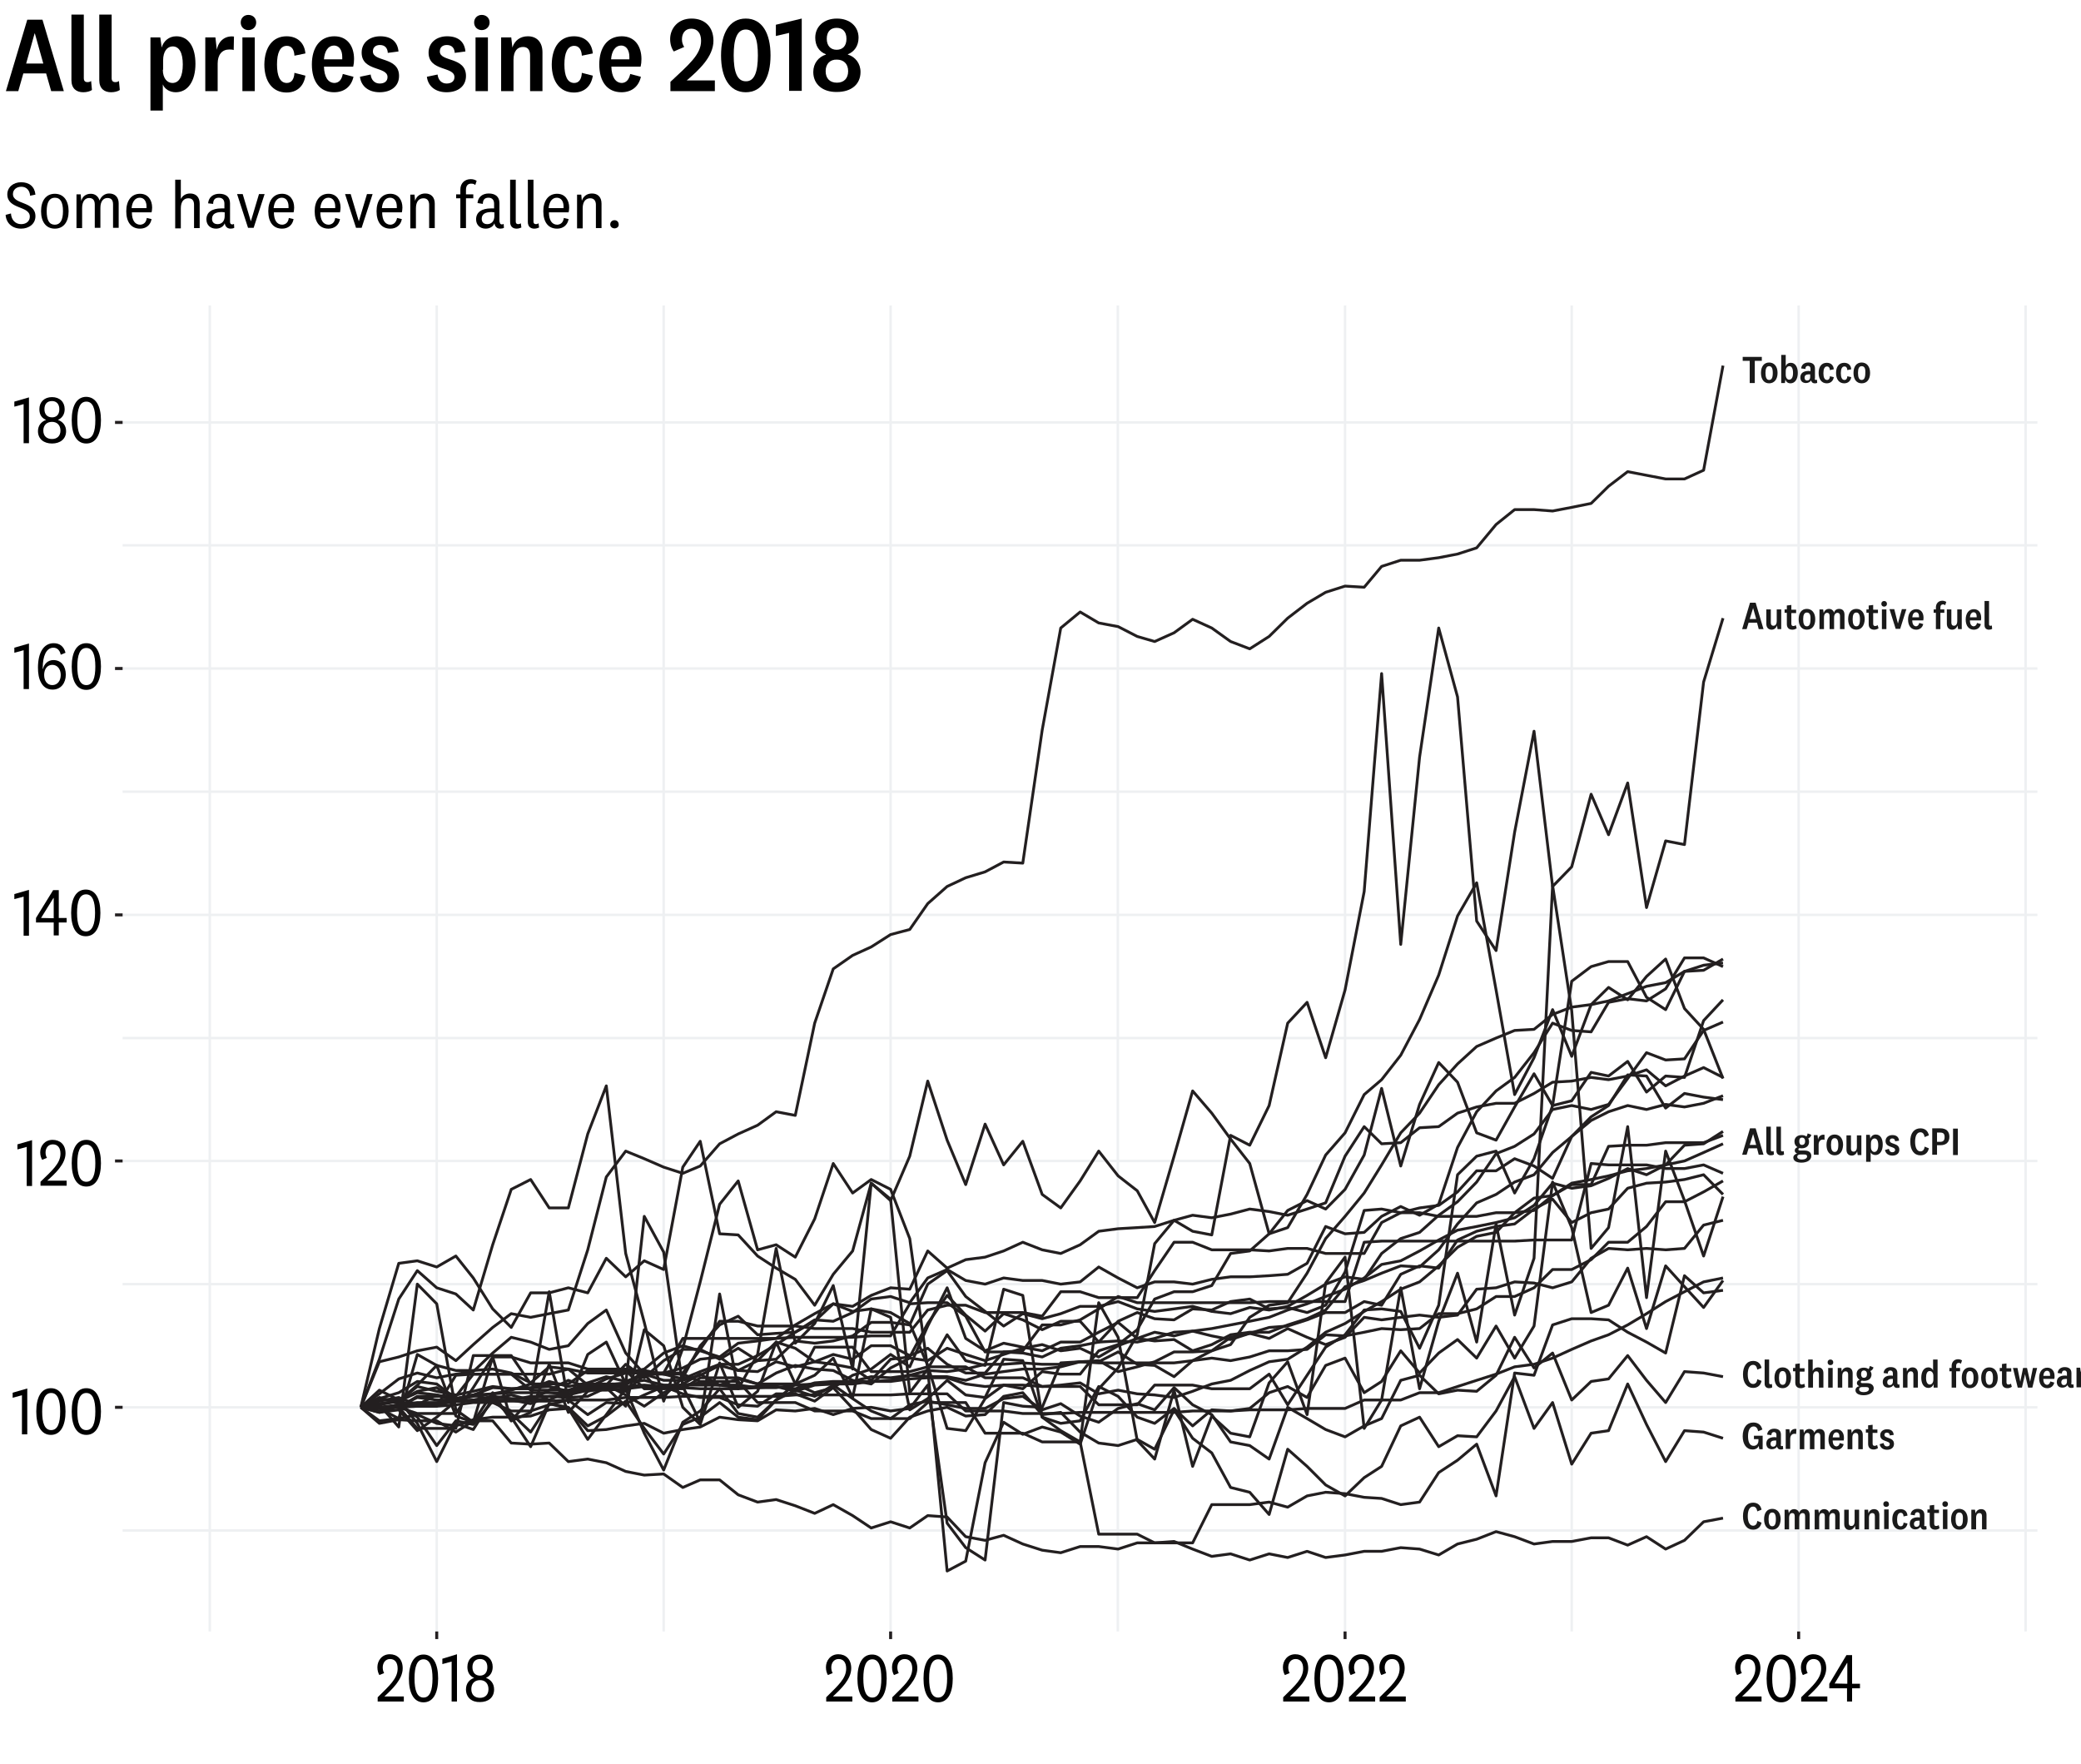 <?xml version="1.0" encoding="utf-8"?>
<!-- Generator: Adobe Illustrator 28.0.0, SVG Export Plug-In . SVG Version: 6.00 Build 0)  -->
<svg version="1.0" id="Layer_1" xmlns="http://www.w3.org/2000/svg" xmlns:xlink="http://www.w3.org/1999/xlink" x="0px" y="0px"
	 viewBox="0 0 740 627.1" style="enable-background:new 0 0 740 627.1;" xml:space="preserve">
<style type="text/css">
	.st0{fill:#FFFFFF;}
	.st1{enable-background:new    ;}
	.st2{fill:none;stroke:#EEF0F2;stroke-width:0.877;stroke-linejoin:round;stroke-miterlimit:10;}
	.st3{fill:none;stroke:#231F20;stroke-linejoin:round;stroke-miterlimit:10;}
	.st4{fill:#1A1A1A;}
	.st5{fill:none;}
	.st6{fill:none;stroke:#231F20;stroke-width:1.07;stroke-linejoin:round;stroke-miterlimit:10;}
</style>
<rect class="st0" width="740" height="627.1"/>
<g class="st1">
	<path d="M16.4,26.1H8.3l-1.8,6.3H2.1L9.7,7h5.4l7.6,25.4h-4.5L16.4,26.1z M9.3,22.6h6.1l-3-10.7h-0.1L9.3,22.6z"/>
	<path d="M32.7,32c-0.7,0.5-1.9,0.8-3.1,0.8c-2.4,0-4.2-1.3-4.2-4.3V5.2h4.4v22.6c0,1,0.5,1.4,1.3,1.4c0.5,0,0.9-0.1,1.3-0.4
		L32.7,32z"/>
	<path d="M42.6,32c-0.7,0.5-1.9,0.8-3.1,0.8c-2.4,0-4.2-1.3-4.2-4.3V5.2h4.4v22.6c0,1,0.5,1.4,1.3,1.4c0.5,0,0.9-0.1,1.3-0.4
		L42.6,32z"/>
	<path d="M57.5,16.9c0.6-2.2,2.5-4,5.2-4c4.5,0,6.8,4,6.8,9.8c0,6-2.6,10.1-7,10.1c-2.2,0-4-1.2-4.6-2.8v9.3h-4.4V13.3H57L57.5,16.9
		z M57.9,24.8c0,3.1,1.6,4.7,3.4,4.7c2.4,0,3.7-2.3,3.7-6.6c0-4.2-1.3-6.4-3.6-6.4c-1.9,0-3.4,1.7-3.4,5V24.8z"/>
	<path d="M83.1,17.8c-0.4-0.2-1-0.2-1.6-0.2c-2.5,0-4.1,1.8-4.1,5v9.8H73V13.3h3.6l0.5,4.4c0.6-3.2,3-5.1,6.1-4.7L83.1,17.8z"/>
	<path d="M88.3,10.7c-1.5,0-2.7-1.1-2.7-2.7s1.2-2.7,2.7-2.7c1.6,0,2.8,1.1,2.8,2.7S89.9,10.7,88.3,10.7z M90.6,13.3v19.1h-4.4V13.3
		H90.6z"/>
	<path d="M101.9,12.9c4,0,6.4,2.5,6.7,6.1l-3.9,0.8c-0.1-2.1-0.9-3.5-2.7-3.5c-2.4,0-3.5,2.5-3.5,6.6c0,4.2,1.1,6.6,3.5,6.6
		c1.7,0,2.6-1.4,2.7-3.6l3.9,1c-0.5,3.6-2.9,6-6.7,6c-4.9,0-7.9-3.8-7.9-10C94.1,16.6,97.1,12.9,101.9,12.9z"/>
	<path d="M121.9,26.3l3.8,1c-0.8,3.6-3.4,5.5-6.9,5.5c-5,0-7.9-3.7-7.9-9.9c0-6,2.9-10,8-10c4.7,0,7,3.6,7,8.1c0,1-0.1,1.9-0.3,2.7
		h-10.4c0.1,3.6,1.4,5.8,3.8,5.8C120.6,29.4,121.5,28.3,121.9,26.3z M121.7,21.1c0-0.3,0-0.6,0-0.9c0-2.1-0.9-4-2.9-4
		c-2.2,0-3.4,2.1-3.6,4.9H121.7z"/>
	<path d="M131.8,26.5c0.2,1.9,1.4,3.2,3.2,3.2c1.7,0,2.8-0.8,2.8-2.3c0-3.9-9.2-1.9-9.2-8.7c0-3.6,2.9-5.8,6.6-5.8
		c4,0,6.2,2,6.5,5.4l-3.8,0.5c-0.1-1.7-1-2.8-2.8-2.8c-1.5,0-2.5,0.8-2.5,2.3c0,3.8,9.3,1.8,9.3,8.7c0,3.7-2.9,5.8-6.9,5.8
		c-3.9,0-6.6-2.1-7-5.5L131.8,26.5z"/>
	<path d="M155.6,26.5c0.2,1.9,1.4,3.2,3.2,3.2c1.7,0,2.8-0.8,2.8-2.3c0-3.9-9.2-1.9-9.2-8.7c0-3.6,2.9-5.8,6.6-5.8
		c4,0,6.2,2,6.5,5.4l-3.8,0.5c-0.1-1.7-1-2.8-2.8-2.8c-1.5,0-2.5,0.8-2.5,2.3c0,3.8,9.3,1.8,9.3,8.7c0,3.7-2.9,5.8-6.9,5.8
		c-3.9,0-6.6-2.1-7-5.5L155.6,26.5z"/>
	<path d="M171.3,10.7c-1.5,0-2.7-1.1-2.7-2.7s1.2-2.7,2.7-2.7c1.6,0,2.8,1.1,2.8,2.7S172.8,10.7,171.3,10.7z M173.5,13.3v19.1h-4.4
		V13.3H173.5z"/>
	<path d="M182.2,16.9c0.8-2.5,2.8-4,5.5-4c3.2,0,5.2,2.1,5.2,5.7v13.8h-4.4V19.8c0-1.9-0.7-3.1-2.5-3.1c-1.9,0-3.4,1.3-3.4,4.6v11.1
		h-4.4V13.3h3.6L182.2,16.9z"/>
	<path d="M204.1,12.9c4,0,6.4,2.5,6.7,6.1l-3.9,0.8c-0.1-2.1-1-3.5-2.7-3.5c-2.4,0-3.5,2.5-3.5,6.6c0,4.2,1.1,6.6,3.5,6.6
		c1.7,0,2.6-1.4,2.7-3.6l3.9,1c-0.5,3.6-2.9,6-6.7,6c-4.9,0-7.9-3.8-7.9-10C196.3,16.6,199.2,12.9,204.1,12.9z"/>
	<path d="M224.1,26.3l3.8,1c-0.8,3.6-3.4,5.5-6.9,5.5c-5,0-7.9-3.7-7.9-9.9c0-6,2.9-10,8-10c4.7,0,7,3.6,7,8.1c0,1-0.1,1.9-0.3,2.7
		h-10.4c0.1,3.6,1.4,5.8,3.8,5.8C222.7,29.4,223.7,28.3,224.1,26.3z M223.8,21.1c0-0.3,0-0.6,0-0.9c0-2.1-0.9-4-2.9-4
		c-2.2,0-3.4,2.1-3.6,4.9H223.8z"/>
	<path d="M254.2,32.4h-15.8v-3.3c6.6-6.2,10.9-9.7,10.9-14.6c0-2.7-1.3-4.3-3.5-4.3c-2.1,0-3.3,1.6-3.3,3.8c0,1.1,0.3,1.9,0.8,2.7
		l-3.7,1.6c-0.8-1.1-1.3-2.6-1.3-4.4c0-3.7,2.7-7.3,7.6-7.3c4.7,0,7.8,2.9,7.8,7.9c0,5.7-5.3,10.5-9.5,14.1h10V32.4z"/>
	<path d="M274,19.7c0,7.9-3,13.1-8.8,13.1c-5.8,0-8.8-5.2-8.8-13.1c0-7.9,3-13.1,8.8-13.1C271,6.6,274,11.8,274,19.7z M269.5,19.7
		c0-5.8-1.2-9.2-4.3-9.2c-3.1,0-4.3,3.4-4.3,9.2c0,5.8,1.2,9.2,4.3,9.2C268.3,29,269.5,25.5,269.5,19.7z"/>
	<path d="M280.6,32.4V11.7l-4.7,1.1v-4l9.2-2.2v25.7H280.6z"/>
	<path d="M289.2,25.6c0-3.1,1.9-5.4,4.5-6.2v-0.1c-2.4-0.9-3.8-3-3.8-5.9c0-4,3.1-6.8,7.7-6.8c4.6,0,7.7,2.8,7.7,6.8
		c0,2.9-1.5,5-3.8,5.9v0.1c2.6,0.8,4.5,3.1,4.5,6.2c0,4.4-3.3,7.1-8.4,7.1C292.6,32.8,289.2,30,289.2,25.6z M293.6,25.3
		c0,2.6,1.5,4.1,4,4.1s4-1.5,4-4.1c0-2.6-1.6-4.1-4-4.1C295.2,21.1,293.6,22.7,293.6,25.3z M301,13.8c0-2.6-1.4-3.9-3.5-3.9
		s-3.5,1.3-3.5,3.9c0,2.5,1.4,3.9,3.5,3.9S301,16.4,301,13.8z"/>
</g>
<g class="st1">
	<path d="M2,76.4l1.9-0.5c0.1,2.2,1.5,3.8,3.6,3.8c1.8,0,3.1-1,3.1-2.7c0-3.9-8-2.5-8-7.9c0-2.5,2.1-4.3,4.9-4.3
		c2.9,0,4.8,1.5,5.1,4.4l-1.9,0.4c-0.1-1.8-1.2-3.2-3.1-3.2c-1.8,0-3,1.1-3,2.6c0,3.9,8,2.4,8,7.9c0,2.7-2.3,4.4-5.1,4.4
		C4.4,81.3,2.2,79.4,2,76.4z"/>
	<path d="M19.5,81.3c-3.1,0-4.9-2.4-4.9-6.2s1.8-6.2,4.9-6.2c3.1,0,4.9,2.4,4.9,6.2S22.6,81.3,19.5,81.3z M19.5,70.3
		c-1.9,0-2.9,1.6-2.9,4.8s0.9,4.8,2.9,4.8c1.9,0,2.9-1.6,2.9-4.8S21.5,70.3,19.5,70.3z"/>
	<path d="M38.8,68.8c2.1,0,3.4,1.3,3.4,3.5v8.7h-2v-8.3c0-1.4-0.5-2.3-2-2.3c-1.3,0-2.5,1-2.5,3.5v7.1h-2v-8.3c0-1.4-0.6-2.3-2-2.3
		c-1.3,0-2.5,1-2.5,3.6v7.1h-2v-12h1.5l0.2,2.4c0.4-1.7,1.7-2.6,3.4-2.6c1.6,0,2.7,1,3.1,2.4C36,69.8,37.2,68.8,38.8,68.8z"/>
	<path d="M52.2,77.5l1.7,0.4c-0.4,2.2-2,3.4-4.1,3.4c-3.2,0-4.9-2.4-4.9-6.2c0-3.7,1.8-6.2,4.9-6.2c2.9,0,4.3,2.3,4.3,4.9
		c0,0.7-0.1,1.2-0.2,1.7h-7c0,2.7,1,4.4,3,4.4C51.2,79.8,52,79,52.2,77.5z M52.1,74c0-0.2,0-0.5,0-0.6c0-1.6-0.7-3.1-2.4-3.1
		c-1.7,0-2.7,1.5-2.9,3.7H52.1z"/>
	<path d="M64.2,71c0.6-1.4,1.8-2.2,3.4-2.2c2.1,0,3.4,1.3,3.4,3.6v8.7h-2v-8.3c0-1.4-0.6-2.3-2-2.3c-1.5,0-2.7,1-2.7,3.6v7.1h-2
		V63.9h2V71z"/>
	<path d="M81.8,78.9c0,0.6,0.3,0.9,0.8,0.9c0.2,0,0.5-0.1,0.6-0.2l0.1,1.4c-0.3,0.2-0.8,0.3-1.3,0.3c-0.8,0-1.4-0.3-1.8-1
		c-0.1-0.2-0.2-0.5-0.3-0.9c-0.4,1.2-1.7,1.9-3.1,1.9c-2,0-3.4-1.3-3.4-3.3c0-2.5,1.9-3.9,5.4-3.9c0.3,0,0.7,0,1,0v-1.7
		c0-1.2-0.6-2.1-2-2.1c-1.4,0-2,0.8-2,2.2L74,72.3c0.2-2.2,1.8-3.4,4-3.4c2.3,0,3.8,1.1,3.8,3.4V78.9z M79.9,75.5
		c-0.3,0-0.6-0.1-1-0.1c-2.2,0-3.5,0.7-3.5,2.4c0,1.2,0.7,1.9,2,1.9c1.3,0,2.5-0.9,2.5-2.9V75.5z"/>
	<path d="M89.2,78.7l2.9-9.7h2l-3.9,12h-2l-3.9-12h2L89.2,78.7L89.2,78.7z"/>
	<path d="M102.7,77.5l1.7,0.4c-0.4,2.2-2,3.4-4.1,3.4c-3.2,0-4.9-2.4-4.9-6.2c0-3.7,1.8-6.2,4.9-6.2c2.9,0,4.3,2.3,4.3,4.9
		c0,0.7-0.1,1.2-0.2,1.7h-7c0,2.7,1,4.4,3,4.4C101.7,79.8,102.5,79,102.7,77.5z M102.6,74c0-0.2,0-0.5,0-0.6c0-1.6-0.7-3.1-2.4-3.1
		c-1.7,0-2.7,1.5-2.9,3.7H102.6z"/>
	<path d="M119.2,77.5l1.7,0.4c-0.4,2.2-2,3.4-4.1,3.4c-3.2,0-4.9-2.4-4.9-6.2c0-3.7,1.8-6.2,4.9-6.2c2.9,0,4.3,2.3,4.3,4.9
		c0,0.7-0.1,1.2-0.2,1.7h-7c0,2.7,1,4.4,3,4.4C118.2,79.8,119,79,119.2,77.5z M119.2,74c0-0.2,0-0.5,0-0.6c0-1.6-0.7-3.1-2.4-3.1
		c-1.7,0-2.7,1.5-2.9,3.7H119.2z"/>
	<path d="M127.6,78.7l2.9-9.7h2l-3.9,12h-2l-3.9-12h2L127.6,78.7L127.6,78.7z"/>
	<path d="M141.2,77.5l1.7,0.4c-0.4,2.2-2,3.4-4.1,3.4c-3.2,0-4.9-2.4-4.9-6.2c0-3.7,1.8-6.2,4.9-6.2c2.9,0,4.3,2.3,4.3,4.9
		c0,0.7-0.1,1.2-0.2,1.7h-7c0,2.7,1,4.4,3,4.4C140.1,79.8,140.9,79,141.2,77.5z M141.1,74c0-0.2,0-0.5,0-0.6c0-1.6-0.7-3.1-2.4-3.1
		c-1.7,0-2.7,1.5-2.9,3.7H141.1z"/>
	<path d="M147.6,71.4c0.5-1.6,1.8-2.6,3.6-2.6c2.1,0,3.4,1.3,3.4,3.6v8.7h-2v-8.3c0-1.3-0.6-2.3-2-2.3c-1.5,0-2.7,1-2.7,3.6v7.1h-2
		v-12h1.5L147.6,71.4z"/>
	<path d="M162.2,70.5v-1.4h1.5v-1.7c0-2.3,1.6-3.7,3.7-3.7c0.8,0,1.5,0.2,2.1,0.6l-0.5,1.5c-0.4-0.4-0.8-0.5-1.5-0.5
		c-1.2,0-1.8,0.8-1.8,2.2v1.6h2.6v1.4h-2.6v10.6h-2V70.5H162.2z"/>
	<path d="M177.7,78.9c0,0.6,0.3,0.9,0.8,0.9c0.2,0,0.5-0.1,0.6-0.2l0.1,1.4c-0.3,0.2-0.8,0.3-1.3,0.3c-0.8,0-1.4-0.3-1.8-1
		c-0.1-0.2-0.2-0.5-0.3-0.9c-0.4,1.2-1.7,1.9-3.1,1.9c-2,0-3.4-1.3-3.4-3.3c0-2.5,1.9-3.9,5.4-3.9c0.3,0,0.7,0,1,0v-1.7
		c0-1.2-0.6-2.1-2-2.1c-1.4,0-2,0.8-2,2.2l-1.9-0.3c0.2-2.2,1.8-3.4,4-3.4c2.3,0,3.8,1.1,3.8,3.4V78.9z M175.8,75.5
		c-0.3,0-0.6-0.1-1-0.1c-2.2,0-3.5,0.7-3.5,2.4c0,1.2,0.7,1.9,2,1.9c1.3,0,2.5-0.9,2.5-2.9V75.5z"/>
	<path d="M185.4,80.9c-0.4,0.2-1.1,0.4-1.7,0.4c-1.4,0-2.3-0.8-2.3-2.4v-15h2v14.9c0,0.6,0.3,0.9,0.9,0.9c0.3,0,0.6-0.1,0.9-0.3
		L185.4,80.9z"/>
	<path d="M191.7,80.9c-0.4,0.2-1.1,0.4-1.7,0.4c-1.4,0-2.3-0.8-2.3-2.4v-15h2v14.9c0,0.6,0.3,0.9,0.9,0.9c0.3,0,0.6-0.1,0.9-0.3
		L191.7,80.9z"/>
	<path d="M200.5,77.5l1.7,0.4c-0.4,2.2-2,3.4-4.1,3.4c-3.2,0-4.9-2.4-4.9-6.2c0-3.7,1.8-6.2,4.9-6.2c2.9,0,4.3,2.3,4.3,4.9
		c0,0.7-0.1,1.2-0.2,1.7h-7c0,2.7,1,4.4,3,4.4C199.5,79.8,200.3,79,200.5,77.5z M200.4,74c0-0.2,0-0.5,0-0.6c0-1.6-0.7-3.1-2.4-3.1
		c-1.7,0-2.7,1.5-2.9,3.7H200.4z"/>
	<path d="M206.9,71.4c0.5-1.6,1.8-2.6,3.6-2.6c2.1,0,3.4,1.3,3.4,3.6v8.7h-2v-8.3c0-1.3-0.6-2.3-2-2.3c-1.5,0-2.7,1-2.7,3.6v7.1h-2
		v-12h1.5L206.9,71.4z"/>
	<path d="M218.5,81.2c-0.8,0-1.5-0.6-1.5-1.4c0-0.8,0.6-1.5,1.5-1.5s1.5,0.6,1.5,1.5C220.1,80.6,219.4,81.2,218.5,81.2z"/>
</g>
<line class="st2" x1="43.6" y1="544.2" x2="724.5" y2="544.2"/>
<line class="st2" x1="43.6" y1="456.6" x2="724.5" y2="456.6"/>
<line class="st2" x1="43.6" y1="369.1" x2="724.5" y2="369.1"/>
<line class="st2" x1="43.6" y1="281.5" x2="724.5" y2="281.5"/>
<line class="st2" x1="43.6" y1="193.9" x2="724.5" y2="193.9"/>
<line class="st2" x1="74.6" y1="580.1" x2="74.6" y2="108.6"/>
<line class="st2" x1="236" y1="580.1" x2="236" y2="108.6"/>
<line class="st2" x1="397.5" y1="580.1" x2="397.5" y2="108.6"/>
<line class="st2" x1="558.9" y1="580.1" x2="558.9" y2="108.6"/>
<line class="st2" x1="720.3" y1="580.1" x2="720.3" y2="108.6"/>
<line class="st2" x1="43.6" y1="500.4" x2="724.5" y2="500.4"/>
<line class="st2" x1="43.6" y1="412.8" x2="724.5" y2="412.8"/>
<line class="st2" x1="43.6" y1="325.3" x2="724.5" y2="325.3"/>
<line class="st2" x1="43.6" y1="237.7" x2="724.5" y2="237.7"/>
<line class="st2" x1="43.6" y1="150.2" x2="724.5" y2="150.2"/>
<line class="st2" x1="155.3" y1="580.1" x2="155.3" y2="108.6"/>
<line class="st2" x1="316.7" y1="580.1" x2="316.7" y2="108.6"/>
<line class="st2" x1="478.3" y1="580.1" x2="478.3" y2="108.6"/>
<line class="st2" x1="639.6" y1="580.1" x2="639.6" y2="108.6"/>
<polyline class="st3" points="128.3,500.4 134.9,502.2 141.8,501.3 148.4,508.7 155.3,503.9 162.1,498.2 168.3,497.8 175.2,497.3 
	181.8,496 188.7,497.8 195.3,494.3 202.1,490.8 209,493.4 215.6,492.5 222.5,496 229.1,500 236,495.2 242.8,492.1 249,488.6 
	255.9,492.5 262.5,490.3 269.4,492.1 276,488.2 282.8,485.5 289.7,486.8 296.3,487.3 303.2,490.8 309.8,492.1 316.7,486.4 
	323.5,482.9 329.9,483.8 336.8,479.4 343.4,481.6 350.3,483.8 356.9,481.6 363.7,479.4 370.6,478.1 377.2,480.3 384.1,479.4 
	390.7,482.5 397.6,478.5 404.4,475.9 410.6,473.7 417.5,475 424.1,473.3 430.9,475 437.6,476.3 444.4,474.1 451.3,475.9 
	457.9,472.4 464.8,475.5 471.4,478.1 478.3,475.5 485.1,468.4 491.3,469.3 498.1,468.4 504.8,467.6 511.6,468.4 518.3,467.6 
	525.1,458.4 532,457.9 538.6,455.8 545.5,456.2 552.1,457.9 558.9,455.8 565.8,447.4 572,443.9 578.8,444.4 585.5,443.9 
	592.3,444.4 599,443.9 605.8,435.6 612.7,433.9 "/>
<polyline class="st3" points="128.3,500.4 134.9,499.5 141.8,498.2 148.4,495.2 155.3,496 162.1,497.3 168.3,496 175.2,493.4 
	181.8,493.8 188.7,493.8 195.3,491.2 202.1,493 209,491.7 215.6,489.5 222.5,491.2 229.1,488.6 236,490.8 242.8,490.8 249,489 
	255.9,485.5 262.5,487.3 269.4,487.7 276,484.2 282.8,486 289.7,484.2 296.3,481.6 303.2,483.3 309.8,478.5 316.7,478.5 323.5,482 
	329.9,479.4 336.8,485.1 343.4,488.2 350.3,488.2 356.9,480.7 363.7,481.1 370.6,482.5 377.2,479.4 384.1,478.5 390.7,477.2 
	397.6,476.8 404.4,477.2 410.6,475.9 417.5,473.7 424.1,473.3 430.9,472.4 437.6,471.1 444.4,469.8 451.3,468.4 457.9,465.8 
	464.8,463.6 471.4,461 478.3,458.4 485.1,454.4 491.3,449.6 498.1,448.3 504.8,444.8 511.6,440.9 518.3,437.4 525.1,436.1 
	532,434.7 538.6,433 545.5,428.6 552.1,420.7 558.9,422.5 565.8,421.6 572,419 578.8,415.5 585.5,417.7 592.3,414.2 599,412.8 
	605.8,409.8 612.7,406.7 "/>
<polyline class="st3" points="128.3,500.4 134.9,483.3 141.8,461.9 148.4,451.8 155.3,457.9 162.1,460.1 168.3,465.8 175.2,442.6 
	181.8,422.9 188.7,419.4 195.3,429.5 202.1,429.5 209,403.2 215.6,386.1 222.5,445.7 229.1,470.2 236,498.2 242.8,479.4 249,455.8 
	255.9,428.2 262.5,419.9 269.4,444.4 276,442.6 282.8,447 289.7,433.4 296.3,413.7 303.2,424.2 309.8,419.4 316.7,422.9 
	323.5,440.4 329.9,486.8 336.8,558.6 343.4,555.1 350.3,520.1 356.9,505.7 363.7,510 370.6,507.4 377.2,509.2 384.1,513.5 
	390.7,493.8 397.6,486.4 404.4,474.6 410.6,442.2 417.5,433.9 424.1,437.8 430.9,439.1 437.6,403.7 444.4,407.2 451.3,393.1 
	457.9,363.8 464.8,356.4 471.4,376.1 478.3,352 485.1,317 491.3,239.5 498.1,335.8 504.8,269.2 511.6,223.3 518.3,247.8 
	525.1,327.5 532,338 538.6,295.9 545.5,260 552.1,315.2 558.9,308.2 565.8,282.4 572,296.8 578.8,278.4 585.5,322.7 592.3,299 
	599,300.3 605.8,242.5 612.7,219.8 "/>
<polyline class="st3" points="128.3,500.4 134.9,497.3 141.8,495.2 148.4,491.2 155.3,492.1 162.1,497.3 168.3,496 175.2,497.8 
	181.8,497.8 188.7,499.1 195.3,496.5 202.1,496.9 209,496.5 215.6,493.4 222.5,494.7 229.1,489 236,488.2 242.8,486.4 249,483.3 
	255.9,482.5 262.5,487.3 269.4,483.8 276,483.3 282.8,476.8 289.7,477.6 296.3,476.8 303.2,475 309.8,470.2 316.7,470.2 
	323.5,471.1 329.9,456.6 336.8,451.8 343.4,461 350.3,466.3 356.9,471.5 363.7,467.1 370.6,468.9 377.2,467.1 384.1,464.5 
	390.7,464.5 397.6,462.8 404.4,465.4 410.6,466.3 417.5,465.4 424.1,464.5 430.9,466.3 437.6,467.1 444.4,464.9 451.3,465.8 
	457.9,464.5 464.8,460.6 471.4,456.6 478.3,454 485.1,454.9 491.3,445.7 498.1,440.4 504.8,438.2 511.6,432.1 518.3,427.3 
	525.1,420.3 532,410.2 538.6,407.6 545.5,403.2 552.1,394.5 558.9,393.1 565.8,394.5 572,392.7 578.8,383.5 585.5,374.3 
	592.3,376.9 599,376.5 605.8,366.4 612.7,363.4 "/>
<polyline class="st3" points="128.3,500.4 134.9,496.9 141.8,499.1 148.4,503.9 155.3,514 162.1,505.2 168.3,506.5 175.2,498.2 
	181.8,502.6 188.7,509.2 195.3,499.1 202.1,500.4 209,507 215.6,503.5 222.5,498.2 229.1,507.9 236,517 242.8,506.5 249,503.9 
	255.9,498.7 262.5,503.9 269.4,504.8 276,497.8 282.8,494.3 289.7,496.5 296.3,492.5 303.2,497.3 309.8,501.7 316.7,504.4 
	323.5,499.5 329.9,498.2 336.8,499.5 343.4,500.8 350.3,500.8 356.9,497.3 363.7,496.5 370.6,501.3 377.2,499.1 384.1,503.5 
	390.7,505.7 397.6,500.8 404.4,499.1 410.6,501.3 417.5,493.4 424.1,499.5 430.9,503 437.6,512.7 444.4,514 451.3,518.8 
	457.9,500.4 464.8,504.4 471.4,508.3 478.3,510.9 485.1,507 491.3,504.4 498.1,490.8 504.8,489 511.6,495.6 518.3,494.3 
	525.1,494.7 532,489 538.6,475.5 545.5,486.4 552.1,481.1 558.9,497.8 565.8,491.2 572,490.3 578.8,482 585.5,490.8 592.3,498.7 
	599,487.7 605.8,488.2 612.7,489.5 "/>
<polyline class="st3" points="128.3,500.4 134.9,506.1 141.8,504.8 148.4,505.2 155.3,505.2 162.1,509.2 168.3,505.2 175.2,505.2 
	181.8,513.1 188.7,513.5 195.3,513.1 202.1,519.7 209,518.8 215.6,520.1 222.5,523.2 229.1,524.5 236,524.1 242.8,528.9 249,526.2 
	255.9,526.2 262.5,531.5 269.4,534.1 276,533.2 282.8,535.4 289.7,538.1 296.3,535 303.2,538.9 309.8,543.3 316.7,541.1 
	323.5,543.3 329.9,538.9 336.8,539.4 343.4,546.4 350.3,547.7 356.9,545.9 363.7,549 370.6,551.2 377.2,552.1 384.1,549.9 
	390.7,549.9 397.6,550.8 404.4,548.6 410.6,548.6 417.5,548.1 424.1,550.8 430.9,553.4 437.6,552.5 444.4,554.7 451.3,552.5 
	457.9,553.8 464.8,551.6 471.4,553.8 478.3,552.9 485.1,551.6 491.3,551.6 498.1,550.3 504.8,550.8 511.6,552.9 518.3,549 
	525.1,547.3 532,544.6 538.6,546.4 545.5,549 552.1,548.1 558.9,548.1 565.8,546.8 572,546.8 578.8,549.4 585.5,546.4 592.3,550.8 
	599,547.7 605.8,541.1 612.7,539.8 "/>
<polyline class="st3" points="128.3,500.4 134.9,497.3 141.8,498.2 148.4,493 155.3,494.7 162.1,496 168.3,494.7 175.2,493 
	181.8,493.8 188.7,493.4 195.3,493 202.1,495.6 209,494.3 215.6,493 222.5,492.5 229.1,487.3 236,488.6 242.8,490.3 249,487.7 
	255.9,485.1 262.5,485.1 269.4,482 276,478.1 282.8,473.7 289.7,469.3 296.3,469.8 303.2,466.7 309.8,461.9 316.7,461 323.5,463.2 
	329.9,454.4 336.8,451.4 343.4,455.3 350.3,456.6 356.9,454.4 363.7,455.3 370.6,455.3 377.2,456.6 384.1,455.8 390.7,450.5 
	397.6,454.4 404.4,457.9 410.6,455.8 417.5,455.8 424.1,456.6 430.9,454.9 437.6,454 444.4,454 451.3,453.6 457.9,453.1 
	464.8,449.2 471.4,436.1 478.3,438.7 485.1,438.2 491.3,432.5 498.1,429 504.8,432.1 511.6,428.2 518.3,408 525.1,395.3 532,387.9 
	538.6,383.1 545.5,374.3 552.1,363.8 558.9,366.4 565.8,366.9 572,356.4 578.8,355.1 585.5,355.9 592.3,351.6 599,340.6 
	605.8,340.6 612.7,343.7 "/>
<polyline class="st3" points="128.3,500.4 134.9,500.4 141.8,500.4 148.4,500 155.3,500 162.1,489 168.3,488.6 175.2,488.6 
	181.8,488.6 188.7,488.6 195.3,488.6 202.1,486.8 209,488.2 215.6,488.2 222.5,488.2 229.1,488.2 236,488.2 242.8,475.9 249,475.9 
	255.9,475.9 262.5,475.9 269.4,475.9 276,475.9 282.8,475.5 289.7,475.5 296.3,475.5 303.2,475.5 309.8,475 316.7,475 323.5,463.6 
	329.9,463.2 336.8,463.2 343.4,468 350.3,480.7 356.9,480.7 363.7,480.3 370.6,471.1 377.2,471.1 384.1,469.3 390.7,465.4 
	397.6,461 404.4,463.2 410.6,463.2 417.5,463.2 424.1,463.2 430.9,463.2 437.6,463.2 444.4,463.2 451.3,462.8 457.9,462.8 
	464.8,462.8 471.4,462.8 478.3,462.8 485.1,441.7 491.3,441.3 498.1,441.3 504.8,441.3 511.6,441.3 518.3,441.3 525.1,441.3 
	532,441.3 538.6,441.3 545.5,440.9 552.1,440.9 558.9,440.9 565.8,413.7 572,414.2 578.8,414.2 585.5,414.2 592.3,415.5 599,415.5 
	605.8,414.2 612.7,417.2 "/>
<polyline class="st3" points="128.3,500.4 134.9,500.4 141.8,500.4 148.4,496.5 155.3,496.5 162.1,496.5 168.3,488.6 175.2,488.6 
	181.8,488.6 188.7,494.3 195.3,494.3 202.1,494.3 209,492.1 215.6,492.1 222.5,492.1 229.1,488.6 236,488.6 242.8,488.6 249,491.2 
	255.9,491.2 262.5,491.2 269.4,498.7 276,498.7 282.8,498.7 289.7,501.7 296.3,501.7 303.2,501.7 309.8,504.4 316.7,504.4 
	323.5,504.4 329.9,498.7 336.8,498.7 343.4,498.7 350.3,509.6 356.9,509.6 363.7,509.6 370.6,512.7 377.2,512.7 384.1,512.7 
	390.7,545.5 397.6,545.5 404.4,545.5 410.6,548.6 417.5,548.6 424.1,548.6 430.9,535 437.6,535 444.4,535 451.3,534.1 457.9,535.9 
	464.8,531.9 471.4,530.6 478.3,531.1 485.1,532.4 491.3,532.8 498.1,535 504.8,534.1 511.6,523.6 518.3,519.2 525.1,513.5 
	532,531.9 538.6,488.2 545.5,489 552.1,471.1 558.9,468.9 565.8,468.9 572,469.3 578.8,473.7 585.5,477.2 592.3,481.1 599,453.6 
	605.8,459.7 612.7,458.8 "/>
<polyline class="st3" points="128.3,500.4 134.9,499.1 141.8,498.2 148.4,494.7 155.3,493.4 162.1,497.8 168.3,498.2 175.2,498.7 
	181.8,501.7 188.7,501.7 195.3,499.5 202.1,497.8 209,503 215.6,498.7 222.5,499.1 229.1,496 236,493 242.8,495.6 249,496.9 
	255.9,496.9 262.5,499.5 269.4,500 276,495.6 282.8,495.6 289.7,498.2 296.3,493.4 303.2,489 309.8,486.8 316.7,481.6 323.5,486 
	329.9,471.5 336.8,457.9 343.4,475.9 350.3,480.3 356.9,477.6 363.7,479 370.6,480.3 377.2,477.2 384.1,477.2 390.7,473.7 
	397.6,470.2 404.4,475.9 410.6,476.8 417.5,476.3 424.1,480.3 430.9,478.1 437.6,474.6 444.4,473.7 451.3,473.7 457.9,471.1 
	464.8,468.9 471.4,465.8 478.3,457.5 485.1,455.3 491.3,452.7 498.1,450.1 504.8,450.5 511.6,444.4 518.3,435.2 525.1,427.7 
	532,424.7 538.6,420.3 545.5,417.7 552.1,409.8 558.9,404.1 565.8,398.4 572,395.3 578.8,393.1 585.5,394.5 592.3,392.7 599,393.6 
	605.8,392.3 612.7,389.6 "/>
<polyline class="st3" points="128.3,500.4 134.9,472.4 141.8,449.2 148.4,448.3 155.3,450.5 162.1,446.6 168.3,454.4 175.2,465.4 
	181.8,472 188.7,459.7 195.3,459.7 202.1,457.9 209,459.7 215.6,447.4 222.5,454 229.1,448.3 236,451.4 242.8,415 249,405.8 
	255.9,438.7 262.5,439.1 269.4,446.6 276,450.9 282.8,454.9 289.7,464.1 296.3,453.1 303.2,444.8 309.8,420.7 316.7,426.9 
	323.5,411.1 329.9,384.4 336.8,405.4 343.4,421.2 350.3,399.7 356.9,414.2 363.7,405.8 370.6,424.7 377.2,429.5 384.1,419.9 
	390.7,409.3 397.6,418.1 404.4,423.4 410.6,434.7 417.5,411.1 424.1,387.9 430.9,395.8 437.6,405 444.4,413.7 451.3,438.7 
	457.9,436.5 464.8,424.7 471.4,410.7 478.3,402.8 485.1,389.2 491.3,383.9 498.1,375.2 504.8,362.5 511.6,346.7 518.3,325.7 
	525.1,313.9 532,352 538.6,389.2 545.5,376.1 552.1,359 558.9,375.6 565.8,357.2 572,351.1 578.8,355.5 585.5,347.2 592.3,341 
	599,358.6 605.8,366 612.7,383.5 "/>
<polyline class="st3" points="128.3,500.4 134.9,505.2 141.8,504.4 148.4,503 155.3,506.1 162.1,507 168.3,504.8 175.2,503.9 
	181.8,503.9 188.7,503.5 195.3,501.3 202.1,500.8 209,508.7 215.6,508.3 222.5,507 229.1,506.1 236,509.6 242.8,508.3 249,507.4 
	255.9,503.9 262.5,504.8 269.4,505.2 276,501.3 282.8,501.7 289.7,500.8 296.3,503 303.2,500.8 309.8,500.4 316.7,501.7 
	323.5,500.8 329.9,492.5 336.8,541.6 343.4,550.3 350.3,554.7 356.9,498.7 363.7,500 370.6,500.4 377.2,484.6 384.1,484.2 
	390.7,483.8 397.6,487.7 404.4,486 410.6,484.2 417.5,480.7 424.1,480.7 430.9,480.3 437.6,475.5 444.4,474.1 451.3,472 
	457.9,471.5 464.8,469.3 471.4,466.7 478.3,466.7 485.1,462.8 491.3,464.1 498.1,453.1 504.8,450.1 511.6,450.9 518.3,440.9 
	525.1,437.8 532,436.1 538.6,435.2 545.5,429.9 552.1,426.4 558.9,434.7 565.8,431.2 572,429.9 578.8,422.5 585.5,420.7 
	592.3,420.3 599,419.4 605.8,417.7 612.7,424.7 "/>
<polyline class="st3" points="128.3,500.4 134.9,494.3 141.8,497.8 148.4,506.1 155.3,519.7 162.1,506.1 168.3,508.3 175.2,497.3 
	181.8,503.9 188.7,514.4 195.3,499.1 202.1,500.8 209,511.8 215.6,503 222.5,493.8 229.1,509.6 236,522.7 242.8,505.7 249,501.7 
	255.9,493.8 262.5,502.6 269.4,503.9 276,497.8 282.8,492.1 289.7,495.2 296.3,493.4 303.2,500.8 309.8,508.3 316.7,511.4 
	323.5,503.9 329.9,501.7 336.8,500.4 343.4,503.5 350.3,503 356.9,496.5 363.7,495.2 370.6,503 377.2,502.2 384.1,509.2 
	390.7,513.1 397.6,514 404.4,511.8 410.6,515.3 417.5,501.3 424.1,511.4 430.9,516.6 437.6,528.9 444.4,530.6 451.3,538.5 
	457.9,515.3 464.8,521.4 471.4,528 478.3,531.9 485.1,525.4 491.3,521.4 498.1,507 504.8,503.9 511.6,514.4 518.3,510.5 
	525.1,510.9 532,501.7 538.6,489.5 545.5,507.9 552.1,498.7 558.9,520.6 565.8,509.6 572,508.7 578.8,492.1 585.5,506.5 
	592.3,519.7 599,508.7 605.8,509.2 612.7,511.4 "/>
<polyline class="st3" points="128.3,500.4 134.9,500.4 141.8,500.4 148.4,507.9 155.3,507.9 162.1,507.9 168.3,482 175.2,482 
	181.8,482 188.7,492.1 195.3,492.1 202.1,492.1 209,487.3 215.6,487.3 222.5,487.3 229.1,493.8 236,493.8 242.8,493.8 249,489.9 
	255.9,489.9 262.5,489.9 269.4,492.1 276,492.1 282.8,492.1 289.7,479 296.3,479 303.2,479 309.8,487.7 316.7,487.7 323.5,487.7 
	329.9,486 336.8,486 343.4,486 350.3,489.9 356.9,489.9 363.7,489.9 370.6,493 377.2,493 384.1,493 390.7,499.5 397.6,499.5 
	404.4,499.5 410.6,492.5 417.5,492.5 424.1,492.5 430.9,493.8 437.6,493.8 444.4,493.8 451.3,488.6 457.9,499.5 464.8,489 
	471.4,479 478.3,474.6 485.1,465.8 491.3,465.4 498.1,466.3 504.8,479.4 511.6,464.1 518.3,417.7 525.1,411.1 532,409.3 
	538.6,424.2 545.5,412 552.1,393.1 558.9,348.9 565.8,343.7 572,341.9 578.8,341.9 585.5,354.6 592.3,359 599,345.4 605.8,343.2 
	612.7,342.4 "/>
<polyline class="st3" points="128.3,500.4 134.9,500.4 141.8,500.4 148.4,502.6 155.3,502.6 162.1,502.6 168.3,493.4 175.2,482.5 
	181.8,482.5 188.7,484.6 195.3,484.6 202.1,484.6 209,486.8 215.6,486.8 222.5,486.8 229.1,488.2 236,488.2 242.8,488.2 249,479.8 
	255.9,469.8 262.5,469.8 269.4,471.5 276,471.5 282.8,471.5 289.7,472.4 296.3,472.4 303.2,472.4 309.8,473.7 316.7,473.7 
	323.5,473.7 329.9,465.8 336.8,464.1 343.4,464.1 350.3,466.7 356.9,466.7 363.7,466.7 370.6,468 377.2,459.3 384.1,459.3 
	390.7,461.4 397.6,461.4 404.4,461.4 410.6,451.8 417.5,441.7 424.1,441.7 430.9,444.4 437.6,444.4 444.4,444.4 451.3,444.8 
	457.9,443.9 464.8,443.9 471.4,445.7 478.3,445.7 485.1,445.7 491.3,434.7 498.1,431.2 504.8,431.2 511.6,432.5 518.3,432.5 
	525.1,432.5 532,431.2 538.6,431.2 545.5,426 552.1,425.1 558.9,421.2 565.8,421.2 572,407.6 578.8,407.2 585.5,407.2 592.3,406.3 
	599,406.3 605.8,406.3 612.7,403.7 "/>
<polyline class="st3" points="128.3,500.4 134.9,499.5 141.8,507.4 148.4,456.6 155.3,463.6 162.1,501.3 168.3,505.7 175.2,482.5 
	181.8,505.2 188.7,497.3 195.3,459.3 202.1,498.7 209,481.6 215.6,477.2 222.5,492.1 229.1,432.5 236,445.2 242.8,493 249,505.7 
	255.9,460.1 262.5,493.8 269.4,481.6 276,443.9 282.8,477.6 289.7,470.6 296.3,457.1 303.2,486.8 309.8,420.7 316.7,426.4 
	323.5,495.2 329.9,486.8 336.8,474.6 343.4,483.8 350.3,485.5 356.9,458.4 363.7,460.6 370.6,503.9 377.2,508.7 384.1,512.7 
	390.7,463.2 397.6,475.5 404.4,512.2 410.6,518.8 417.5,494.3 424.1,521.4 430.9,503.5 437.6,509.6 444.4,510.9 451.3,491.7 
	457.9,484.2 464.8,503 471.4,456.2 478.3,447 485.1,507.9 491.3,497.8 498.1,457.9 504.8,493.8 511.6,469.8 518.3,452.7 
	525.1,477.2 532,435.2 538.6,467.6 545.5,447.4 552.1,314.8 558.9,359.4 565.8,443.9 572,436.5 578.8,400.6 585.5,461.4 
	592.3,409.3 599,426.9 605.8,446.6 612.7,425.5 "/>
<polyline class="st3" points="128.3,500.4 134.9,500.8 141.8,499.5 148.4,498.7 155.3,498.7 162.1,498.2 168.3,496 175.2,495.6 
	181.8,495.2 188.7,495.2 195.3,495.2 202.1,495.6 209,493.8 215.6,493.4 222.5,493 229.1,492.5 236,493 242.8,492.5 249,492.5 
	255.9,492.5 262.5,492.5 269.4,493.4 276,493 282.8,493.8 289.7,491.7 296.3,491.2 303.2,491.2 309.8,491.2 316.7,491.2 
	323.5,490.3 329.9,489.9 336.8,489.9 343.4,492.1 350.3,493 356.9,492.5 363.7,492.5 370.6,493 377.2,492.5 384.1,491.7 
	390.7,495.6 397.6,494.3 404.4,495.6 410.6,496 417.5,496.9 424.1,494.7 430.9,492.1 437.6,490.8 444.4,487.3 451.3,484.2 
	457.9,483.3 464.8,479 471.4,473.7 478.3,470.6 485.1,466.3 491.3,462.8 498.1,458.4 504.8,455.8 511.6,450.1 518.3,443.5 
	525.1,439.6 532,438.2 538.6,431.2 545.5,430.4 552.1,425.1 558.9,420.7 565.8,419.4 572,418.1 578.8,416.3 585.5,415.5 
	592.3,414.2 599,407.2 605.8,406.7 612.7,402.3 "/>
<polyline class="st3" points="128.3,500.4 134.9,501.7 141.8,500 148.4,500 155.3,500 162.1,499.5 168.3,498.7 175.2,498.7 
	181.8,497.8 188.7,496.5 195.3,496.5 202.1,496 209,494.3 215.6,494.3 222.5,493.8 229.1,493 236,493 242.8,493.4 249,493.8 
	255.9,493.8 262.5,493.8 269.4,493.4 276,493.4 282.8,492.5 289.7,492.1 296.3,492.1 303.2,491.2 309.8,489.5 316.7,489.9 
	323.5,489 329.9,487.3 336.8,487.7 343.4,486.8 350.3,485.1 356.9,485.1 363.7,484.6 370.6,485.1 377.2,485.1 384.1,484.2 
	390.7,484.6 397.6,484.6 404.4,484.6 410.6,484.6 417.5,484.6 424.1,483.8 430.9,482.9 437.6,483.8 444.4,482.5 451.3,480.3 
	457.9,480.3 464.8,479.8 471.4,474.6 478.3,475 485.1,473.7 491.3,472.4 498.1,472.8 504.8,472.4 511.6,467.1 518.3,467.1 
	525.1,465.4 532,461 538.6,461 545.5,457.9 552.1,451.4 558.9,451.4 565.8,447.9 572,441.7 578.8,441.7 585.5,436.1 592.3,427.3 
	599,427.3 605.8,423.8 612.7,419.9 "/>
<polyline class="st3" points="128.3,500.4 134.9,498.2 141.8,496.9 148.4,499.5 155.3,496 162.1,498.2 168.3,497.8 175.2,496.5 
	181.8,497.3 188.7,497.3 195.3,497.8 202.1,494.7 209,493.4 215.6,490.3 222.5,488.2 229.1,486.8 236,481.1 242.8,478.5 249,480.3 
	255.9,482.5 262.5,477.6 269.4,476.8 276,475.9 282.8,471.1 289.7,467.1 296.3,463.6 303.2,464.5 309.8,460.6 316.7,457.9 
	323.5,458.4 329.9,444.8 336.8,450.9 343.4,447.9 350.3,447 356.9,444.8 363.7,441.7 370.6,444.4 377.2,445.7 384.1,442.6 
	390.7,437.8 397.6,436.9 404.4,436.5 410.6,436.1 417.5,433.9 424.1,432.1 430.9,433 437.6,431.7 444.4,429.9 451.3,430.8 
	457.9,432.1 464.8,429.9 471.4,427.7 478.3,411.1 485.1,400.6 491.3,406.7 498.1,406.3 504.8,401 511.6,400.6 518.3,395.8 
	525.1,393.6 532,392.3 538.6,392.3 545.5,388.8 552.1,384.8 558.9,384.4 565.8,383.1 572,383.9 578.8,382.6 585.5,380.4 
	592.3,386.1 599,382.6 605.8,379.6 612.7,383.1 "/>
<polyline class="st3" points="128.3,500.4 134.9,502.2 141.8,500 148.4,496.9 155.3,497.8 162.1,497.8 168.3,496.5 175.2,495.6 
	181.8,494.3 188.7,492.1 195.3,493 202.1,494.7 209,493 215.6,492.5 222.5,491.7 229.1,490.8 236,492.5 242.8,492.5 249,491.7 
	255.9,492.5 262.5,493.4 269.4,493 276,493 282.8,494.7 289.7,492.5 296.3,492.1 303.2,492.1 309.8,491.2 316.7,490.8 323.5,489 
	329.9,489.5 336.8,489.5 343.4,490.8 350.3,488.6 356.9,487.7 363.7,486.8 370.6,486.8 377.2,486 384.1,484.2 390.7,484.2 
	397.6,480.7 404.4,485.1 410.6,485.5 417.5,489.5 424.1,483.8 430.9,480.3 437.6,478.1 444.4,468.4 451.3,464.1 457.9,463.2 
	464.8,452.7 471.4,440.4 478.3,432.5 485.1,424.2 491.3,414.2 498.1,402.8 504.8,395.8 511.6,385.7 518.3,378.3 525.1,372.1 
	532,369.1 538.6,366.4 545.5,366 552.1,360.7 558.9,358.1 565.8,357.2 572,355.9 578.8,353.3 585.5,350.7 592.3,349.4 599,345.4 
	605.8,345 612.7,341 "/>
<polyline class="st3" points="128.3,500.4 134.9,499.1 141.8,498.2 148.4,492.5 155.3,485.5 162.1,487.3 168.3,487.3 175.2,486.8 
	181.8,488.2 188.7,491.7 195.3,486 202.1,486.8 209,492.5 215.6,492.5 222.5,485.1 229.1,489.9 236,483.8 242.8,479.8 249,479.8 
	255.9,483.3 262.5,479.4 269.4,483.8 276,477.2 282.8,479.4 289.7,484.2 296.3,485.1 303.2,486.4 309.8,490.8 316.7,483.3 
	323.5,482.5 329.9,470.6 336.8,460.6 343.4,467.6 350.3,473.3 356.9,467.1 363.7,469.3 370.6,472.8 377.2,469.8 384.1,469.8 
	390.7,477.2 397.6,469.8 404.4,466.7 410.6,468.9 417.5,469.3 424.1,465.4 430.9,465.8 437.6,462.8 444.4,461.9 451.3,465.4 
	457.9,464.9 464.8,466.7 471.4,464.1 478.3,452.3 485.1,430.4 491.3,429.9 498.1,431.2 504.8,429.5 511.6,428.6 518.3,423.8 
	525.1,416.3 532,416.3 538.6,412 545.5,414.6 552.1,419 558.9,404.1 565.8,397.1 572,393.1 578.8,382.2 585.5,382.6 592.3,394 
	599,388.8 605.8,390.1 612.7,391 "/>
<polyline class="st3" points="128.3,500.4 134.9,500.8 141.8,504.4 148.4,481.6 155.3,485.5 162.1,503.5 168.3,505.7 175.2,495.2 
	181.8,505.2 188.7,502.2 195.3,485.1 202.1,502.2 209,494.7 215.6,493.4 222.5,500 229.1,472.8 236,478.5 242.8,500.4 249,506.5 
	255.9,484.6 262.5,500.4 269.4,494.7 276,477.2 282.8,492.1 289.7,489 296.3,482.9 303.2,496.9 309.8,465.4 316.7,468.4 
	323.5,501.3 329.9,497.3 336.8,490.8 343.4,496 350.3,496.9 356.9,483.3 363.7,483.8 370.6,503.9 377.2,506.1 384.1,505.2 
	390.7,493 397.6,496.5 404.4,503.9 410.6,506.1 417.5,500.8 424.1,507 430.9,501.3 437.6,501.7 444.4,500.8 451.3,495.2 457.9,493 
	464.8,496.9 471.4,485.5 478.3,482.9 485.1,495.2 491.3,491.2 498.1,480.3 504.8,488.2 511.6,481.1 518.3,476.3 525.1,482.9 
	532,471.5 538.6,482.9 545.5,471.5 552.1,420.3 558.9,436.5 565.8,466.7 572,464.1 578.8,450.9 585.5,472.4 592.3,450.1 599,457.5 
	605.8,464.9 612.7,455.3 "/>
<polyline class="st3" points="128.3,500.4 134.9,500.4 141.8,499.5 148.4,499.5 155.3,499.5 162.1,498.2 168.3,498.2 175.2,498.2 
	181.8,498.2 188.7,498.2 195.3,498.2 202.1,497.8 209,497.8 215.6,497.8 222.5,496.9 229.1,496.9 236,496.9 242.8,496.5 249,496.5 
	255.9,496.5 262.5,496.5 269.4,496.5 276,496.5 282.8,496 289.7,496 296.3,496 303.2,496 309.8,496 316.7,496 323.5,495.6 
	329.9,495.6 336.8,495.6 343.4,501.7 350.3,501.7 356.9,501.7 363.7,502.6 370.6,502.6 377.2,502.6 384.1,502.2 390.7,502.2 
	397.6,502.2 404.4,502.2 410.6,502.2 417.5,502.2 424.1,501.7 430.9,501.7 437.6,501.7 444.4,501.3 451.3,501.3 457.9,501.3 
	464.8,500.8 471.4,500.8 478.3,500.8 485.1,497.8 491.3,497.8 498.1,497.8 504.8,495.2 511.6,495.2 518.3,493 525.1,490.8 
	532,488.6 538.6,486 545.5,485.1 552.1,482.9 558.9,479.8 565.8,476.8 572,474.6 578.8,471.1 585.5,467.1 592.3,462.8 599,459.3 
	605.8,455.8 612.7,454.4 "/>
<polyline class="st3" points="128.3,500.4 134.9,484.2 141.8,482.5 148.4,480.3 155.3,479 162.1,483.8 168.3,478.1 175.2,472 
	181.8,467.1 188.7,468.4 195.3,467.1 202.1,465.8 209,444.4 215.6,418.5 222.5,409.3 229.1,412 236,415 242.8,417.2 249,414.6 
	255.9,406.7 262.5,403.2 269.4,400.1 276,395.3 282.8,396.6 289.7,363.8 296.3,344.5 303.2,339.7 309.8,336.7 316.7,332.3 
	323.5,330.5 329.9,321.3 336.8,315.2 343.4,312.1 350.3,310 356.9,306.5 363.7,306.9 370.6,259.6 377.2,223.3 384.1,217.6 
	390.7,221.5 397.6,222.8 404.4,226.3 410.6,228.1 417.5,225 424.1,220.2 430.9,223.3 437.6,228.1 444.4,230.7 451.3,226.3 
	457.9,219.8 464.8,214.5 471.4,210.6 478.3,208.4 485.1,208.8 491.3,201.4 498.1,199.2 504.8,199.2 511.6,198.3 518.3,197 
	525.1,194.8 532,186.5 538.6,181.2 545.5,181.2 552.1,181.7 558.9,180.4 565.8,179 572,172.9 578.8,167.7 585.5,169 592.3,170.3 
	599,170.3 605.8,167.2 612.7,130 "/>
<polyline class="st3" points="128.3,500.4 134.9,495.6 141.8,490.3 148.4,488.2 155.3,489.9 162.1,488.6 168.3,487.7 175.2,481.1 
	181.8,475.5 188.7,477.2 195.3,479.8 202.1,478.5 209,470.6 215.6,465.8 222.5,481.1 229.1,488.6 236,496.5 242.8,489.9 249,478.5 
	255.9,471.1 262.5,468 269.4,474.6 276,474.1 282.8,473.7 289.7,469.8 296.3,463.6 303.2,466.3 309.8,465.4 316.7,466.7 
	323.5,470.6 329.9,485.5 336.8,507.9 343.4,508.7 350.3,497.3 356.9,492.5 363.7,493.8 370.6,487.7 377.2,488.6 384.1,488.6 
	390.7,480.3 397.6,478.1 404.4,472.8 410.6,461.9 417.5,459.3 424.1,459.3 430.9,457.1 437.6,445.7 444.4,444.8 451.3,438.7 
	457.9,430.4 464.8,426.9 471.4,429.9 478.3,422.9 485.1,410.7 491.3,387 498.1,414.6 504.8,392.7 511.6,377.8 518.3,384.8 
	525.1,402.8 532,405.4 538.6,393.6 545.5,381.8 552.1,393.1 558.9,391.4 565.8,381.3 572,382.6 578.8,377.4 585.5,388.3 
	592.3,382.6 599,383.1 605.8,362.9 612.7,355.5 "/>
<g>
	<g class="st1">
		<path class="st4" d="M624.8,408.3h-3l-0.7,2.3h-1.6l2.8-9.4h2l2.8,9.4h-1.7L624.8,408.3z M622.2,407.1h2.3l-1.1-3.9h0L622.2,407.1
			z"/>
		<path class="st4" d="M630.8,410.5c-0.3,0.2-0.7,0.3-1.1,0.3c-0.9,0-1.6-0.5-1.6-1.6v-8.6h1.6v8.3c0,0.4,0.2,0.5,0.5,0.5
			c0.2,0,0.3,0,0.5-0.1L630.8,410.5z"/>
		<path class="st4" d="M634.4,410.5c-0.3,0.2-0.7,0.3-1.1,0.3c-0.9,0-1.6-0.5-1.6-1.6v-8.6h1.6v8.3c0,0.4,0.2,0.5,0.5,0.5
			c0.2,0,0.3,0,0.5-0.1L634.4,410.5z"/>
		<path class="st4" d="M640.6,413.4c-1.5,0-2.9-0.5-2.9-1.8c0-0.7,0.6-1.3,1.4-1.4c-0.5-0.2-0.9-0.6-0.9-1.1c0-0.6,0.4-1,1-1.2
			c-0.7-0.4-1.1-1.1-1.1-2c0-1.5,1.1-2.3,2.6-2.3c0.7,0,1.2,0.2,1.7,0.5c0.2-0.3,0.3-0.7,0.4-1.1l1.3,0.5c-0.1,0.6-0.6,1.1-1.1,1.3
			c0.2,0.3,0.3,0.8,0.3,1.2c0,1.5-1.1,2.3-2.6,2.3c-0.3,0-0.6,0-0.8-0.1c-0.3,0.1-0.4,0.3-0.4,0.5c0,0.3,0.2,0.4,0.6,0.4h1.6
			c1.5,0,2.4,0.7,2.4,1.9C644.1,412.6,642.4,413.4,640.6,413.4z M640.7,412.3c1.1,0,1.9-0.4,1.9-1.1c0-0.5-0.3-0.7-1-0.7h-1.5
			c-0.6,0-1,0.3-1,0.8C639.1,412,639.8,412.3,640.7,412.3z M640.8,407.1c0.7,0,1.1-0.5,1.1-1.3c0-0.8-0.4-1.3-1.1-1.3
			c-0.7,0-1,0.5-1,1.3S640.1,407.1,640.8,407.1z"/>
		<path class="st4" d="M648.8,405.3c-0.2-0.1-0.4-0.1-0.6-0.1c-0.9,0-1.5,0.7-1.5,1.8v3.6H645v-7h1.3l0.2,1.6
			c0.2-1.2,1.1-1.9,2.3-1.7L648.8,405.3z"/>
		<path class="st4" d="M652.4,410.8c-1.8,0-2.9-1.4-2.9-3.7c0-2.3,1.1-3.7,2.9-3.7s3,1.4,3,3.7C655.3,409.5,654.2,410.8,652.4,410.8
			z M652.4,404.7c-0.9,0-1.3,0.8-1.3,2.4c0,1.6,0.4,2.5,1.3,2.5c0.9,0,1.3-0.8,1.3-2.5C653.7,405.5,653.3,404.7,652.4,404.7z"/>
		<path class="st4" d="M660.4,409.4c-0.3,0.9-1,1.5-1.9,1.5c-1.1,0-1.9-0.7-1.9-2.1v-5.1h1.6v4.7c0,0.7,0.3,1.1,0.9,1.1
			c0.7,0,1.2-0.5,1.2-1.7v-4.1h1.6v7h-1.3L660.4,409.4z"/>
		<path class="st4" d="M665.1,404.9c0.2-0.8,0.9-1.5,1.9-1.5c1.7,0,2.5,1.5,2.5,3.6c0,2.2-1,3.7-2.6,3.7c-0.8,0-1.5-0.4-1.7-1v3.4
			h-1.6v-9.6h1.3L665.1,404.9z M665.3,407.9c0,1.1,0.6,1.7,1.2,1.7c0.9,0,1.4-0.9,1.4-2.4c0-1.6-0.5-2.4-1.3-2.4
			c-0.7,0-1.3,0.6-1.3,1.8V407.9z"/>
		<path class="st4" d="M671.7,408.5c0.1,0.7,0.5,1.2,1.2,1.2c0.6,0,1-0.3,1-0.8c0-1.4-3.4-0.7-3.4-3.2c0-1.3,1.1-2.1,2.4-2.1
			c1.5,0,2.3,0.7,2.4,2l-1.4,0.2c0-0.6-0.4-1-1-1c-0.6,0-0.9,0.3-0.9,0.8c0,1.4,3.4,0.7,3.4,3.2c0,1.4-1.1,2.1-2.5,2.1
			c-1.4,0-2.4-0.8-2.6-2L671.7,408.5z"/>
		<path class="st4" d="M682.9,401.2c1.7,0,2.7,1,3,2.5l-1.5,0.6c-0.2-1-0.6-1.7-1.5-1.7c-1.2,0-1.9,1.2-1.9,3.4
			c0,2.1,0.7,3.4,1.9,3.4c0.9,0,1.4-0.7,1.5-1.7l1.5,0.6c-0.3,1.5-1.3,2.5-3,2.5c-2.2,0-3.6-1.8-3.6-4.8
			C679.2,402.9,680.7,401.2,682.9,401.2z"/>
		<path class="st4" d="M688.8,407.3v3.3h-1.7v-9.4h2.9c2.1,0,3.2,1.1,3.2,3c0,1.9-1.1,3-3.2,3H688.8z M689.9,402.7h-1.1v3.3h1.1
			c1.2,0,1.6-0.6,1.6-1.7C691.5,403.2,691.1,402.7,689.9,402.7z"/>
		<path class="st4" d="M696.2,401.3v9.4h-1.7v-9.4H696.2z"/>
	</g>
</g>
<g>
	<rect x="619.3" y="124.5" class="st5" width="72.8" height="13.1"/>
	<g class="st1">
		<path class="st4" d="M622.2,136.2v-7.9h-2.5v-1.4h6.8v1.4h-2.5v7.9H622.2z"/>
		<path class="st4" d="M629.1,136.3c-1.8,0-2.9-1.4-2.9-3.7c0-2.3,1.1-3.7,2.9-3.7s3,1.4,3,3.7C632.1,134.9,630.9,136.3,629.1,136.3
			z M629.1,130.2c-0.9,0-1.3,0.8-1.3,2.4c0,1.6,0.4,2.5,1.3,2.5c0.9,0,1.3-0.8,1.3-2.5C630.4,131,630,130.2,629.1,130.2z"/>
		<path class="st4" d="M635,130.3c0.2-0.8,0.9-1.3,1.8-1.3c1.6,0,2.5,1.5,2.5,3.6c0,2.2-1,3.7-2.6,3.7c-0.9,0-1.6-0.5-1.8-1.4
			l-0.2,1.3h-1.3v-10h1.6V130.3z M635,133.2c0,1.2,0.6,1.8,1.2,1.8c0.9,0,1.4-0.8,1.4-2.4c0-1.6-0.5-2.4-1.3-2.4
			c-0.7,0-1.3,0.6-1.3,1.8V133.2z"/>
		<path class="st4" d="M645.3,134.6c0,0.3,0.2,0.5,0.4,0.5c0.1,0,0.3-0.1,0.4-0.1l0.1,1.1c-0.2,0.2-0.6,0.2-0.9,0.2
			c-0.5,0-0.9-0.2-1.1-0.6c-0.1-0.1-0.2-0.3-0.2-0.5c-0.2,0.6-1,1-1.8,1c-1.2,0-2-0.7-2-2c0-1.5,1.1-2.3,2.9-2.3
			c0.2,0,0.5,0,0.7,0.1v-0.9c0-0.6-0.3-1-0.9-1c-0.6,0-0.9,0.4-0.9,1.1l-1.5-0.2c0.1-1.3,1.1-2.1,2.5-2.1c1.5,0,2.4,0.7,2.4,2.1
			V134.6z M643.7,133.1c-0.1,0-0.3,0-0.5,0c-1,0-1.5,0.4-1.5,1.2c0,0.6,0.3,1,0.9,1c0.6,0,1.1-0.4,1.1-1.3V133.1z"/>
		<path class="st4" d="M649.6,129c1.5,0,2.4,0.9,2.5,2.3l-1.4,0.3c0-0.8-0.4-1.3-1-1.3c-0.9,0-1.3,0.9-1.3,2.4
			c0,1.5,0.4,2.4,1.3,2.4c0.6,0,1-0.5,1-1.3l1.4,0.3c-0.2,1.3-1.1,2.2-2.5,2.2c-1.8,0-2.9-1.4-2.9-3.7S647.8,129,649.6,129z"/>
		<path class="st4" d="M655.8,129c1.5,0,2.4,0.9,2.5,2.3l-1.4,0.3c0-0.8-0.4-1.3-1-1.3c-0.9,0-1.3,0.9-1.3,2.4
			c0,1.5,0.4,2.4,1.3,2.4c0.6,0,1-0.5,1-1.3l1.4,0.3c-0.2,1.3-1.1,2.2-2.5,2.2c-1.8,0-2.9-1.4-2.9-3.7S654,129,655.8,129z"/>
		<path class="st4" d="M662,136.3c-1.8,0-2.9-1.4-2.9-3.7c0-2.3,1.1-3.7,2.9-3.7s3,1.4,3,3.7C665,134.9,663.9,136.3,662,136.3z
			 M662,130.2c-0.9,0-1.3,0.8-1.3,2.4c0,1.6,0.4,2.5,1.3,2.5c0.9,0,1.3-0.8,1.3-2.5C663.4,131,663,130.2,662,130.2z"/>
	</g>
</g>
<g>
	<g class="st1">
		<path class="st4" d="M623.4,483.9c1.7,0,2.7,1,3,2.5l-1.5,0.6c-0.2-1-0.6-1.7-1.5-1.7c-1.2,0-1.9,1.2-1.9,3.4
			c0,2.1,0.7,3.4,1.9,3.4c0.9,0,1.4-0.7,1.5-1.7l1.5,0.6c-0.3,1.5-1.3,2.5-3,2.5c-2.2,0-3.6-1.8-3.6-4.8
			C619.8,485.7,621.2,483.9,623.4,483.9z"/>
		<path class="st4" d="M630.2,493.3c-0.3,0.2-0.7,0.3-1.1,0.3c-0.9,0-1.6-0.5-1.6-1.6v-8.6h1.6v8.3c0,0.4,0.2,0.5,0.5,0.5
			c0.2,0,0.3,0,0.5-0.1L630.2,493.3z"/>
		<path class="st4" d="M633.9,493.6c-1.8,0-2.9-1.4-2.9-3.7c0-2.3,1.1-3.7,2.9-3.7s3,1.4,3,3.7C636.8,492.2,635.7,493.6,633.9,493.6
			z M633.9,487.5c-0.9,0-1.3,0.8-1.3,2.4c0,1.6,0.4,2.5,1.3,2.5c0.9,0,1.3-0.8,1.3-2.5C635.2,488.3,634.8,487.5,633.9,487.5z"/>
		<path class="st4" d="M641.9,493.1c-0.4,0.3-1,0.5-1.5,0.5c-1.3,0-2-0.7-2-2v-4h-0.8v-1.2h0.8v-1.4l1.6-0.2v1.7h1.7v1.2H640v3.8
			c0,0.6,0.3,0.8,0.7,0.8c0.3,0,0.6-0.1,0.9-0.3L641.9,493.1z"/>
		<path class="st4" d="M644.6,487.5c0.3-0.8,1-1.3,1.9-1.3c1.2,0,1.9,0.7,1.9,2.1v5.1h-1.6v-4.7c0-0.7-0.3-1.1-0.9-1.1
			c-0.7,0-1.2,0.5-1.2,1.7v4.1H643v-10h1.6V487.5z"/>
		<path class="st4" d="M650.9,485.4c-0.6,0-1-0.4-1-1c0-0.6,0.4-1,1-1c0.6,0,1,0.4,1,1C651.9,485,651.5,485.4,650.9,485.4z
			 M651.7,486.4v7h-1.6v-7H651.7z"/>
		<path class="st4" d="M654.9,487.7c0.3-0.9,1-1.5,2-1.5c1.2,0,1.9,0.8,1.9,2.1v5.1h-1.6v-4.7c0-0.7-0.3-1.1-0.9-1.1
			c-0.7,0-1.2,0.5-1.2,1.7v4.1h-1.6v-7h1.3L654.9,487.7z"/>
		<path class="st4" d="M662.7,496.1c-1.5,0-2.9-0.5-2.9-1.8c0-0.7,0.6-1.3,1.4-1.4c-0.5-0.2-0.9-0.6-0.9-1.1c0-0.6,0.4-1,1-1.2
			c-0.7-0.4-1.1-1.1-1.1-2c0-1.5,1.1-2.3,2.6-2.3c0.7,0,1.2,0.2,1.7,0.5c0.2-0.3,0.3-0.7,0.4-1.1l1.3,0.5c-0.1,0.6-0.6,1.1-1.1,1.3
			c0.2,0.3,0.4,0.8,0.4,1.2c0,1.5-1.1,2.3-2.6,2.3c-0.3,0-0.6,0-0.8-0.1c-0.3,0.1-0.4,0.3-0.4,0.5c0,0.3,0.2,0.4,0.6,0.4h1.6
			c1.5,0,2.4,0.7,2.4,1.9C666.1,495.4,664.4,496.1,662.7,496.1z M662.7,495c1.1,0,1.9-0.4,1.9-1.1c0-0.5-0.3-0.7-1-0.7h-1.5
			c-0.6,0-1,0.3-1,0.8C661.1,494.7,661.8,495,662.7,495z M662.8,489.9c0.7,0,1.1-0.5,1.1-1.3c0-0.8-0.4-1.3-1.1-1.3
			c-0.7,0-1,0.5-1,1.3S662.1,489.9,662.8,489.9z"/>
		<path class="st4" d="M674.7,491.8c0,0.3,0.2,0.5,0.4,0.5c0.1,0,0.3-0.1,0.3-0.1l0.1,1.1c-0.2,0.2-0.6,0.2-0.9,0.2
			c-0.5,0-0.9-0.2-1.1-0.6c-0.1-0.1-0.2-0.3-0.2-0.5c-0.2,0.6-1,1-1.8,1c-1.2,0-2-0.7-2-2c0-1.5,1.1-2.3,2.9-2.3
			c0.2,0,0.5,0,0.7,0.1v-0.9c0-0.6-0.3-1-0.9-1c-0.6,0-0.9,0.4-0.9,1.1l-1.5-0.2c0.1-1.3,1.1-2.1,2.5-2.1c1.5,0,2.4,0.7,2.4,2.1
			V491.8z M673.1,490.3c-0.1,0-0.3,0-0.5,0c-1,0-1.5,0.4-1.5,1.2c0,0.6,0.3,1,0.9,1c0.6,0,1.1-0.4,1.1-1.3V490.3z"/>
		<path class="st4" d="M678.1,487.7c0.3-0.9,1-1.5,2-1.5c1.2,0,1.9,0.8,1.9,2.1v5.1h-1.6v-4.7c0-0.7-0.3-1.1-0.9-1.1
			c-0.7,0-1.2,0.5-1.2,1.7v4.1h-1.6v-7h1.3L678.1,487.7z"/>
		<path class="st4" d="M687.6,492.1c-0.3,0.9-1,1.4-1.9,1.4c-1.5,0-2.5-1.4-2.5-3.6c0-2.3,1-3.7,2.5-3.7c0.9,0,1.5,0.5,1.7,1.1v-3.9
			h1.6v10h-1.4L687.6,492.1z M687.5,489.2c0-1.1-0.6-1.7-1.3-1.7c-0.9,0-1.3,0.9-1.3,2.5c0,1.4,0.5,2.3,1.3,2.3
			c0.7,0,1.3-0.6,1.3-1.8V489.2z"/>
		<path class="st4" d="M693.2,487.6v-1.2h0.8v-0.7c0-1.5,1-2.4,2.3-2.4c0.6,0,1,0.2,1.4,0.4l-0.4,1.2c-0.3-0.2-0.4-0.3-0.8-0.3
			c-0.6,0-0.9,0.4-0.9,1.1v0.7h1.4v1.2h-1.4v5.8H694v-5.8H693.2z"/>
		<path class="st4" d="M700.5,493.6c-1.8,0-2.9-1.4-2.9-3.7c0-2.3,1.1-3.7,2.9-3.7s3,1.4,3,3.7C703.5,492.2,702.3,493.6,700.5,493.6
			z M700.5,487.5c-0.9,0-1.3,0.8-1.3,2.4c0,1.6,0.4,2.5,1.3,2.5c0.9,0,1.3-0.8,1.3-2.5C701.8,488.3,701.4,487.5,700.5,487.5z"/>
		<path class="st4" d="M707.4,493.6c-1.8,0-2.9-1.4-2.9-3.7c0-2.3,1.1-3.7,2.9-3.7s3,1.4,3,3.7C710.4,492.2,709.2,493.6,707.4,493.6
			z M707.4,487.5c-0.9,0-1.3,0.8-1.3,2.4c0,1.6,0.4,2.5,1.3,2.5c0.9,0,1.3-0.8,1.3-2.5C708.7,488.3,708.3,487.5,707.4,487.5z"/>
		<path class="st4" d="M715.4,493.1c-0.4,0.3-1,0.5-1.5,0.5c-1.3,0-2-0.7-2-2v-4h-0.8v-1.2h0.8v-1.4l1.6-0.2v1.7h1.7v1.2h-1.7v3.8
			c0,0.6,0.3,0.8,0.7,0.8c0.3,0,0.6-0.1,0.9-0.3L715.4,493.1z"/>
		<path class="st4" d="M720.8,486.4l1.1,4.9h0l1-4.9h1.5l-1.7,7h-1.5l-1.1-4.8h0l-1.1,4.8h-1.5l-1.7-7h1.6l1,4.9h0l1-4.9H720.8z"/>
		<path class="st4" d="M729.1,491.2l1.4,0.4c-0.3,1.3-1.3,2-2.5,2c-1.8,0-2.9-1.4-2.9-3.6c0-2.2,1.1-3.7,2.9-3.7
			c1.7,0,2.6,1.3,2.6,3c0,0.3,0,0.7-0.1,1h-3.9c0,1.3,0.5,2.1,1.4,2.1C728.6,492.3,728.9,491.9,729.1,491.2z M729,489.2
			c0-0.1,0-0.2,0-0.3c0-0.8-0.3-1.5-1.1-1.5c-0.8,0-1.2,0.8-1.3,1.8H729z"/>
		<path class="st4" d="M736.5,491.8c0,0.3,0.2,0.5,0.4,0.5c0.1,0,0.3-0.1,0.4-0.1l0.1,1.1c-0.2,0.2-0.6,0.2-0.9,0.2
			c-0.5,0-0.9-0.2-1.1-0.6c-0.1-0.1-0.2-0.3-0.2-0.5c-0.2,0.6-1,1-1.8,1c-1.2,0-2-0.7-2-2c0-1.5,1.1-2.3,2.9-2.3
			c0.2,0,0.5,0,0.7,0.1v-0.9c0-0.6-0.3-1-0.9-1c-0.6,0-0.9,0.4-0.9,1.1l-1.5-0.2c0.1-1.3,1.1-2.1,2.5-2.1c1.5,0,2.4,0.7,2.4,2.1
			V491.8z M735,490.3c-0.1,0-0.3,0-0.5,0c-1,0-1.5,0.4-1.5,1.2c0,0.6,0.3,1,0.9,1c0.6,0,1.1-0.4,1.1-1.3V490.3z"/>
		<path class="st4" d="M742.1,488c-0.2-0.1-0.4-0.1-0.6-0.1c-0.9,0-1.5,0.7-1.5,1.8v3.6h-1.6v-7h1.3l0.2,1.6
			c0.2-1.2,1.1-1.9,2.3-1.7L742.1,488z"/>
	</g>
</g>
<g>
	<g class="st1">
		<path class="st4" d="M626.8,510.5v4.8h-1.2l-0.2-1.2c-0.3,0.8-1.1,1.3-2.2,1.3c-2.1,0-3.5-1.8-3.5-4.7c0-3.1,1.5-4.9,3.8-4.9
			c1.8,0,2.8,1,3.2,2.5l-1.5,0.6c-0.2-1-0.7-1.7-1.6-1.7c-1.3,0-2,1.3-2,3.5c0,2,0.6,3.4,2,3.4c0.9,0,1.7-0.6,1.7-1.9v-0.5h-1.6
			v-1.2H626.8z"/>
		<path class="st4" d="M633.2,513.7c0,0.3,0.2,0.5,0.4,0.5c0.1,0,0.3-0.1,0.4-0.1l0.1,1.1c-0.2,0.2-0.6,0.2-0.9,0.2
			c-0.5,0-0.9-0.2-1.1-0.6c-0.1-0.1-0.2-0.3-0.2-0.5c-0.2,0.6-1,1-1.8,1c-1.2,0-2-0.7-2-2c0-1.5,1.1-2.3,2.9-2.3
			c0.2,0,0.5,0,0.7,0.1v-0.9c0-0.6-0.3-1-0.9-1c-0.6,0-0.9,0.4-0.9,1.1l-1.5-0.2c0.1-1.3,1.1-2.1,2.5-2.1c1.5,0,2.4,0.7,2.4,2.1
			V513.7z M631.6,512.2c-0.1,0-0.3,0-0.5,0c-1,0-1.5,0.4-1.5,1.2c0,0.6,0.3,1,0.9,1c0.6,0,1.1-0.4,1.1-1.3V512.2z"/>
		<path class="st4" d="M638.7,509.9c-0.2-0.1-0.4-0.1-0.6-0.1c-0.9,0-1.5,0.7-1.5,1.8v3.6H635v-7h1.3l0.2,1.6
			c0.2-1.2,1.1-1.9,2.3-1.7L638.7,509.9z"/>
		<path class="st4" d="M647,508.1c1.2,0,1.9,0.7,1.9,2.1v5.1h-1.6v-4.7c0-0.7-0.3-1.1-0.9-1.1c-0.6,0-1.2,0.5-1.2,1.7v4.1h-1.6v-4.7
			c0-0.7-0.3-1.1-0.9-1.1c-0.6,0-1.1,0.5-1.1,1.7v4.1h-1.6v-7h1.3l0.2,1.3c0.3-1,1-1.5,1.9-1.5c0.9,0,1.6,0.6,1.8,1.4
			C645.4,508.7,646.1,508.1,647,508.1z"/>
		<path class="st4" d="M654.2,513.1l1.4,0.4c-0.3,1.3-1.3,2-2.5,2c-1.8,0-2.9-1.4-2.9-3.6c0-2.2,1.1-3.7,2.9-3.7
			c1.7,0,2.6,1.3,2.6,3c0,0.3,0,0.7-0.1,1h-3.9c0,1.3,0.5,2.1,1.4,2.1C653.7,514.2,654.1,513.8,654.2,513.1z M654.1,511.1
			c0-0.1,0-0.2,0-0.3c0-0.8-0.3-1.5-1.1-1.5c-0.8,0-1.2,0.8-1.3,1.8H654.1z"/>
		<path class="st4" d="M658.5,509.6c0.3-0.9,1-1.5,2-1.5c1.2,0,1.9,0.8,1.9,2.1v5.1h-1.6v-4.7c0-0.7-0.3-1.1-0.9-1.1
			c-0.7,0-1.2,0.5-1.2,1.7v4.1H657v-7h1.3L658.5,509.6z"/>
		<path class="st4" d="M667.8,514.9c-0.4,0.3-1,0.5-1.5,0.5c-1.3,0-2-0.7-2-2v-4h-0.8v-1.2h0.8v-1.4l1.6-0.2v1.7h1.7v1.2h-1.7v3.8
			c0,0.6,0.3,0.8,0.7,0.8c0.3,0,0.6-0.1,0.9-0.3L667.8,514.9z"/>
		<path class="st4" d="M669.8,513.1c0.1,0.7,0.5,1.2,1.2,1.2c0.6,0,1-0.3,1-0.8c0-1.4-3.4-0.7-3.4-3.2c0-1.3,1.1-2.1,2.4-2.1
			c1.5,0,2.3,0.7,2.4,2l-1.4,0.2c0-0.6-0.4-1-1-1c-0.6,0-0.9,0.3-0.9,0.8c0,1.4,3.4,0.7,3.4,3.2c0,1.4-1.1,2.1-2.5,2.1
			c-1.4,0-2.4-0.8-2.6-2L669.8,513.1z"/>
	</g>
</g>
<g>
	<g class="st1">
		<path class="st4" d="M624.8,221.4h-3l-0.7,2.3h-1.6l2.8-9.4h2l2.8,9.4h-1.7L624.8,221.4z M622.2,220.1h2.3l-1.1-3.9h0L622.2,220.1
			z"/>
		<path class="st4" d="M631.9,222.4c-0.3,0.9-1,1.5-1.9,1.5c-1.1,0-1.9-0.7-1.9-2.1v-5.1h1.6v4.7c0,0.7,0.3,1.1,0.9,1.1
			c0.7,0,1.2-0.5,1.2-1.7v-4.1h1.6v7h-1.3L631.9,222.4z"/>
		<path class="st4" d="M638.9,223.4c-0.4,0.3-1,0.5-1.5,0.5c-1.3,0-2-0.7-2-2v-4h-0.8v-1.2h0.8v-1.4l1.6-0.2v1.7h1.7v1.2H637v3.8
			c0,0.6,0.3,0.8,0.7,0.8c0.3,0,0.6-0.1,0.9-0.3L638.9,223.4z"/>
		<path class="st4" d="M642.5,223.9c-1.8,0-2.9-1.4-2.9-3.7c0-2.3,1.1-3.7,2.9-3.7s3,1.4,3,3.7C645.5,222.5,644.4,223.9,642.5,223.9
			z M642.5,217.8c-0.9,0-1.3,0.8-1.3,2.4c0,1.6,0.4,2.5,1.3,2.5c0.9,0,1.3-0.8,1.3-2.5C643.9,218.6,643.5,217.8,642.5,217.8z"/>
		<path class="st4" d="M654,216.5c1.2,0,1.9,0.7,1.9,2.1v5.1h-1.6v-4.7c0-0.7-0.3-1.1-0.9-1.1c-0.6,0-1.2,0.5-1.2,1.7v4.1h-1.6v-4.7
			c0-0.7-0.3-1.1-0.9-1.1c-0.6,0-1.1,0.5-1.1,1.7v4.1h-1.6v-7h1.3l0.2,1.3c0.3-1,1-1.5,1.9-1.5c0.9,0,1.6,0.6,1.8,1.4
			C652.3,217.1,653,216.5,654,216.5z"/>
		<path class="st4" d="M660.1,223.9c-1.8,0-2.9-1.4-2.9-3.7c0-2.3,1.1-3.7,2.9-3.7s3,1.4,3,3.7C663,222.5,661.9,223.9,660.1,223.9z
			 M660.1,217.8c-0.9,0-1.3,0.8-1.3,2.4c0,1.6,0.4,2.5,1.3,2.5c0.9,0,1.3-0.8,1.3-2.5C661.4,218.6,661,217.8,660.1,217.8z"/>
		<path class="st4" d="M668,223.4c-0.4,0.3-1,0.5-1.5,0.5c-1.3,0-2-0.7-2-2v-4h-0.8v-1.2h0.8v-1.4l1.6-0.2v1.7h1.7v1.2h-1.7v3.8
			c0,0.6,0.3,0.8,0.7,0.8c0.3,0,0.6-0.1,0.9-0.3L668,223.4z"/>
		<path class="st4" d="M670,215.7c-0.6,0-1-0.4-1-1c0-0.6,0.4-1,1-1c0.6,0,1,0.4,1,1C671,215.3,670.6,215.7,670,215.7z M670.8,216.7
			v7h-1.6v-7H670.8z"/>
		<path class="st4" d="M674.9,221.7l1.4-5.1h1.6l-2.2,7h-1.6l-2.2-7h1.7L674.9,221.7L674.9,221.7z"/>
		<path class="st4" d="M682.5,221.5l1.4,0.4c-0.3,1.3-1.3,2-2.5,2c-1.8,0-2.9-1.4-2.9-3.6c0-2.2,1.1-3.7,2.9-3.7
			c1.7,0,2.6,1.3,2.6,3c0,0.3,0,0.7-0.1,1H680c0,1.3,0.5,2.1,1.4,2.1C682,222.6,682.3,222.2,682.5,221.5z M682.4,219.5
			c0-0.1,0-0.2,0-0.3c0-0.8-0.3-1.5-1.1-1.5c-0.8,0-1.2,0.8-1.3,1.8H682.4z"/>
		<path class="st4" d="M687.6,217.9v-1.2h0.8v-0.7c0-1.5,1-2.4,2.3-2.4c0.6,0,1,0.2,1.4,0.4l-0.4,1.2c-0.3-0.2-0.4-0.3-0.8-0.3
			c-0.6,0-0.9,0.4-0.9,1.1v0.7h1.4v1.2H690v5.8h-1.6v-5.8H687.6z"/>
		<path class="st4" d="M696.1,222.4c-0.3,0.9-1,1.5-1.9,1.5c-1.1,0-1.9-0.7-1.9-2.1v-5.1h1.6v4.7c0,0.7,0.3,1.1,0.9,1.1
			c0.7,0,1.2-0.5,1.2-1.7v-4.1h1.6v7h-1.3L696.1,222.4z"/>
		<path class="st4" d="M703,221.5l1.4,0.4c-0.3,1.3-1.3,2-2.5,2c-1.8,0-2.9-1.4-2.9-3.6c0-2.2,1.1-3.7,2.9-3.7c1.7,0,2.6,1.3,2.6,3
			c0,0.3,0,0.7-0.1,1h-3.9c0,1.3,0.5,2.1,1.4,2.1C702.5,222.6,702.9,222.2,703,221.5z M702.9,219.5c0-0.1,0-0.2,0-0.3
			c0-0.8-0.3-1.5-1.1-1.5c-0.8,0-1.2,0.8-1.3,1.8H702.9z"/>
		<path class="st4" d="M708.4,223.6c-0.3,0.2-0.7,0.3-1.1,0.3c-0.9,0-1.6-0.5-1.6-1.6v-8.6h1.6v8.3c0,0.4,0.2,0.5,0.5,0.5
			c0.2,0,0.3,0,0.5-0.1L708.4,223.6z"/>
	</g>
</g>
<g>
	<g class="st1">
		<path class="st4" d="M623.4,534.3c1.7,0,2.7,1,3,2.5l-1.5,0.6c-0.2-1-0.6-1.7-1.5-1.7c-1.2,0-1.9,1.2-1.9,3.4
			c0,2.1,0.7,3.4,1.9,3.4c0.9,0,1.4-0.7,1.5-1.7l1.5,0.6c-0.3,1.5-1.3,2.5-3,2.5c-2.2,0-3.6-1.8-3.6-4.8
			C619.8,536,621.2,534.3,623.4,534.3z"/>
		<path class="st4" d="M630.2,543.9c-1.8,0-2.9-1.4-2.9-3.7c0-2.3,1.1-3.7,2.9-3.7s3,1.4,3,3.7C633.1,542.6,632,543.9,630.2,543.9z
			 M630.2,537.8c-0.9,0-1.3,0.8-1.3,2.4c0,1.6,0.4,2.5,1.3,2.5c0.9,0,1.3-0.8,1.3-2.5C631.5,538.6,631.1,537.8,630.2,537.8z"/>
		<path class="st4" d="M641.6,536.6c1.2,0,1.9,0.7,1.9,2.1v5.1h-1.6v-4.7c0-0.7-0.3-1.1-0.9-1.1c-0.6,0-1.2,0.5-1.2,1.7v4.1h-1.6
			v-4.7c0-0.7-0.3-1.1-0.9-1.1c-0.6,0-1.1,0.5-1.1,1.7v4.1h-1.6v-7h1.3l0.2,1.3c0.3-1,1-1.5,1.9-1.5c0.9,0,1.6,0.6,1.8,1.4
			C640,537.1,640.7,536.6,641.6,536.6z"/>
		<path class="st4" d="M652.3,536.6c1.2,0,1.9,0.7,1.9,2.1v5.1h-1.6v-4.7c0-0.7-0.3-1.1-0.9-1.1c-0.6,0-1.2,0.5-1.2,1.7v4.1h-1.6
			v-4.7c0-0.7-0.3-1.1-0.9-1.1c-0.6,0-1.1,0.5-1.1,1.7v4.1h-1.6v-7h1.3l0.2,1.3c0.3-1,1-1.5,1.9-1.5c0.9,0,1.6,0.6,1.8,1.4
			C650.6,537.1,651.4,536.6,652.3,536.6z"/>
		<path class="st4" d="M659.6,542.5c-0.3,0.9-1,1.5-1.9,1.5c-1.1,0-1.9-0.7-1.9-2.1v-5.1h1.6v4.7c0,0.7,0.3,1.1,0.9,1.1
			c0.7,0,1.2-0.5,1.2-1.7v-4.1h1.6v7h-1.3L659.6,542.5z"/>
		<path class="st4" d="M664.4,538.1c0.3-0.9,1-1.5,2-1.5c1.2,0,1.9,0.8,1.9,2.1v5.1h-1.6v-4.7c0-0.7-0.3-1.1-0.9-1.1
			c-0.7,0-1.2,0.5-1.2,1.7v4.1h-1.6v-7h1.3L664.4,538.1z"/>
		<path class="st4" d="M670.7,535.8c-0.6,0-1-0.4-1-1c0-0.6,0.4-1,1-1c0.6,0,1,0.4,1,1C671.8,535.4,671.3,535.8,670.7,535.8z
			 M671.6,536.7v7h-1.6v-7H671.6z"/>
		<path class="st4" d="M675.8,536.6c1.5,0,2.4,0.9,2.5,2.3l-1.4,0.3c0-0.8-0.4-1.3-1-1.3c-0.9,0-1.3,0.9-1.3,2.4
			c0,1.5,0.4,2.4,1.3,2.4c0.6,0,1-0.5,1-1.3l1.4,0.3c-0.2,1.3-1.1,2.2-2.5,2.2c-1.8,0-2.9-1.4-2.9-3.7S674,536.6,675.8,536.6z"/>
		<path class="st4" d="M684.2,542.2c0,0.3,0.2,0.5,0.4,0.5c0.1,0,0.3-0.1,0.4-0.1l0.1,1.1c-0.2,0.2-0.6,0.2-0.9,0.2
			c-0.5,0-0.9-0.2-1.1-0.6c-0.1-0.1-0.2-0.3-0.2-0.5c-0.2,0.6-1,1-1.8,1c-1.2,0-2-0.7-2-2c0-1.5,1.1-2.3,2.9-2.3
			c0.2,0,0.5,0,0.7,0.1v-0.9c0-0.6-0.3-1-0.9-1c-0.6,0-0.9,0.4-0.9,1.1l-1.5-0.2c0.1-1.3,1.1-2.1,2.5-2.1c1.5,0,2.4,0.7,2.4,2.1
			V542.2z M682.6,540.7c-0.1,0-0.3,0-0.5,0c-1,0-1.5,0.4-1.5,1.2c0,0.6,0.3,1,0.9,1c0.6,0,1.1-0.4,1.1-1.3V540.7z"/>
		<path class="st4" d="M689.7,543.4c-0.4,0.3-1,0.5-1.5,0.5c-1.3,0-2-0.7-2-2v-4h-0.8v-1.2h0.8v-1.4l1.6-0.2v1.7h1.7v1.2h-1.7v3.8
			c0,0.6,0.3,0.8,0.7,0.8c0.3,0,0.6-0.1,0.9-0.3L689.7,543.4z"/>
		<path class="st4" d="M691.7,535.8c-0.6,0-1-0.4-1-1c0-0.6,0.4-1,1-1c0.6,0,1,0.4,1,1C692.7,535.4,692.3,535.8,691.7,535.8z
			 M692.5,536.7v7h-1.6v-7H692.5z"/>
		<path class="st4" d="M696.7,543.9c-1.8,0-2.9-1.4-2.9-3.7c0-2.3,1.1-3.7,2.9-3.7s3,1.4,3,3.7C699.7,542.6,698.6,543.9,696.7,543.9
			z M696.7,537.8c-0.9,0-1.3,0.8-1.3,2.4c0,1.6,0.4,2.5,1.3,2.5c0.9,0,1.3-0.8,1.3-2.5C698.1,538.6,697.7,537.8,696.7,537.8z"/>
		<path class="st4" d="M702.5,538.1c0.3-0.9,1-1.5,2-1.5c1.2,0,1.9,0.8,1.9,2.1v5.1h-1.6v-4.7c0-0.7-0.3-1.1-0.9-1.1
			c-0.7,0-1.2,0.5-1.2,1.7v4.1H701v-7h1.3L702.5,538.1z"/>
	</g>
</g>
<g>
	<rect x="-1.8" y="489.9" class="st5" width="38.7" height="25.4"/>
	<g class="st1">
		<path d="M7.8,509.9v-13.8L4.5,497v-1.8l5.2-1.5v16.3H7.8z"/>
		<path d="M23.3,501.9c0,4.9-1.7,8.3-5.2,8.3c-3.5,0-5.2-3.3-5.2-8.3s1.7-8.3,5.2-8.3C21.6,493.6,23.3,496.9,23.3,501.9z
			 M21.4,501.9c0-4.1-0.9-6.6-3.2-6.6c-2.3,0-3.2,2.5-3.2,6.6s0.9,6.6,3.2,6.6C20.5,508.5,21.4,506,21.4,501.9z"/>
		<path d="M35.9,501.9c0,4.9-1.7,8.3-5.2,8.3c-3.5,0-5.2-3.3-5.2-8.3s1.7-8.3,5.2-8.3C34.2,493.6,35.9,496.9,35.9,501.9z
			 M33.9,501.9c0-4.1-0.9-6.6-3.2-6.6c-2.3,0-3.2,2.5-3.2,6.6s0.9,6.6,3.2,6.6C33,508.5,33.9,506,33.9,501.9z"/>
	</g>
</g>
<g>
	<g class="st1">
		<path d="M9.5,421.6v-13.8l-3.3,0.9v-1.8l5.2-1.5v16.3H9.5z"/>
		<path d="M23.8,421.6h-9.4v-1.4c4.1-4,7.1-6.5,7.1-10c0-2.1-1-3.3-2.7-3.3c-1.6,0-2.6,1.2-2.6,2.9c0,0.8,0.2,1.4,0.5,1.9l-1.7,0.7
			c-0.4-0.7-0.7-1.5-0.7-2.7c0-2.2,1.6-4.4,4.4-4.4c2.6,0,4.6,1.6,4.6,4.8c0,3.8-3.7,7.2-6.5,9.7h6.9V421.6z"/>
		<path d="M35.9,413.6c0,4.9-1.7,8.3-5.2,8.3c-3.5,0-5.2-3.3-5.2-8.3s1.7-8.3,5.2-8.3C34.2,405.3,35.9,408.6,35.9,413.6z
			 M33.9,413.6c0-4.1-0.9-6.6-3.2-6.6c-2.3,0-3.2,2.5-3.2,6.6s0.9,6.6,3.2,6.6C33,420.2,33.9,417.7,33.9,413.6z"/>
	</g>
</g>
<g>
	<rect x="-1.8" y="312.6" class="st5" width="38.7" height="26.8"/>
	<g class="st1">
		<path d="M8.4,332.6v-13.8l-3.3,0.9v-1.8l5.2-1.5v16.3H8.4z"/>
		<path d="M19.1,328h-6.3v-1.6l6.1-9.9h2v9.9h2.8v1.6h-2.8v4.6h-1.8V328z M14.6,326.4L14.6,326.4l4.5,0.1v-7.2H19L14.6,326.4z"/>
		<path d="M35.7,324.6c0,4.9-1.7,8.3-5.2,8.3c-3.5,0-5.2-3.3-5.2-8.3s1.7-8.3,5.2-8.3C34,316.3,35.7,319.6,35.7,324.6z M33.8,324.6
			c0-4.1-0.9-6.6-3.2-6.6c-2.3,0-3.2,2.5-3.2,6.6s0.9,6.6,3.2,6.6C32.8,331.2,33.8,328.6,33.8,324.6z"/>
	</g>
</g>
<g>
	<rect x="-0.3" y="225" class="st5" width="37.2" height="27"/>
	<g class="st1">
		<path d="M8.4,245v-13.8l-3.3,0.9v-1.8l5.2-1.5V245H8.4z"/>
		<path d="M21.6,232.8c-0.3-1.5-1.2-2.5-2.6-2.5c-2.6,0-3.8,3.1-3.8,7.1v0.4h0.1c0.4-1.8,1.8-3.1,3.7-3.1c2.8,0,4.4,2.2,4.4,5.2
			c0,2.9-1.7,5.3-4.7,5.3c-2,0-3.3-1-4.1-2.5c-0.8-1.4-1.1-3.3-1.1-5.3c0-5.3,2-8.7,5.6-8.7c2.2,0,3.6,1.2,4.2,3.4L21.6,232.8z
			 M18.6,236.4c-1.8,0-2.9,1.5-2.9,3.6c0,2.1,1.1,3.6,2.9,3.6c1.8,0,3-1.5,3-3.6C21.6,237.9,20.4,236.4,18.6,236.4z"/>
		<path d="M35.9,237c0,4.9-1.7,8.3-5.2,8.3c-3.5,0-5.2-3.3-5.2-8.3s1.7-8.3,5.2-8.3C34.2,228.7,35.9,232.1,35.9,237z M33.9,237
			c0-4.1-0.9-6.6-3.2-6.6c-2.3,0-3.2,2.5-3.2,6.6s0.9,6.6,3.2,6.6C33,243.6,33.9,241.1,33.9,237z"/>
	</g>
</g>
<g>
	<rect x="-0.3" y="137.4" class="st5" width="37.2" height="28.7"/>
	<g class="st1">
		<path d="M8.4,157.5v-13.8l-3.3,0.9v-1.8l5.2-1.5v16.3H8.4z"/>
		<path d="M13.5,153.3c0-2,1.2-3.4,2.9-4v0c-1.5-0.6-2.4-1.8-2.4-3.8c0-2.6,1.8-4.3,4.5-4.3c2.7,0,4.5,1.7,4.5,4.3
			c0,1.9-1,3.2-2.4,3.8v0c1.7,0.6,2.9,2,2.9,4c0,2.8-2.1,4.4-5,4.4C15.6,157.7,13.5,156.1,13.5,153.3z M15.4,153.1
			c0,1.9,1.2,3,3.1,3c1.8,0,3-1.1,3-3c0-1.9-1.2-3.1-3-3.1C16.6,150,15.4,151.2,15.4,153.1z M21.1,145.5c0-1.9-1.1-2.9-2.6-2.9
			c-1.6,0-2.7,0.9-2.7,2.9c0,1.9,1.1,2.9,2.7,2.9C20,148.4,21.1,147.5,21.1,145.5z"/>
		<path d="M35.9,149.4c0,4.9-1.7,8.3-5.2,8.3c-3.5,0-5.2-3.3-5.2-8.3s1.7-8.3,5.2-8.3C34.2,141.2,35.9,144.5,35.9,149.4z
			 M33.9,149.4c0-4.1-0.9-6.6-3.2-6.6c-2.3,0-3.2,2.5-3.2,6.6s0.9,6.6,3.2,6.6C33,156,33.9,153.5,33.9,149.4z"/>
	</g>
</g>
<line class="st6" x1="40.9" y1="500.4" x2="43.6" y2="500.4"/>
<line class="st6" x1="40.9" y1="412.8" x2="43.6" y2="412.8"/>
<line class="st6" x1="40.9" y1="325.3" x2="43.6" y2="325.3"/>
<line class="st6" x1="40.9" y1="237.7" x2="43.6" y2="237.7"/>
<line class="st6" x1="40.9" y1="150.2" x2="43.6" y2="150.2"/>
<line class="st6" x1="155.3" y1="582.8" x2="155.3" y2="580.1"/>
<line class="st6" x1="316.7" y1="582.8" x2="316.7" y2="580.1"/>
<line class="st6" x1="478.3" y1="582.8" x2="478.3" y2="580.1"/>
<line class="st6" x1="639.6" y1="582.8" x2="639.6" y2="580.1"/>
<g>
	<rect x="131.4" y="584.5" class="st5" width="47.2" height="28.4"/>
	<g class="st1">
		<path d="M143.7,605h-9.4v-1.5c4.1-4.1,7.1-6.6,7.1-10.2c0-2.2-1-3.4-2.7-3.4c-1.6,0-2.6,1.3-2.6,3c0,0.8,0.2,1.5,0.5,2l-1.7,0.7
			c-0.4-0.7-0.7-1.6-0.7-2.8c0-2.3,1.6-4.6,4.4-4.6c2.6,0,4.6,1.7,4.6,5c0,3.9-3.7,7.4-6.5,10h6.9V605z"/>
		<path d="M155.8,596.8c0,5.1-1.7,8.5-5.2,8.5c-3.5,0-5.2-3.4-5.2-8.5c0-5.1,1.7-8.5,5.2-8.5C154.1,588.3,155.8,591.7,155.8,596.8z
			 M153.8,596.8c0-4.2-0.9-6.8-3.2-6.8c-2.3,0-3.2,2.6-3.2,6.8s0.9,6.8,3.2,6.8C152.9,603.6,153.8,601,153.8,596.8z"/>
		<path d="M160.6,605v-14.2l-3.3,0.9v-1.9l5.2-1.6V605H160.6z"/>
		<path d="M165.7,600.7c0-2.1,1.2-3.5,2.9-4.1v0c-1.5-0.6-2.4-1.9-2.4-3.9c0-2.6,1.8-4.4,4.5-4.4c2.7,0,4.5,1.8,4.5,4.4
			c0,2-1,3.3-2.4,3.9v0c1.7,0.6,2.9,2,2.9,4.1c0,2.9-2.1,4.5-5,4.5C167.8,605.3,165.7,603.6,165.7,600.7z M167.6,600.6
			c0,2,1.2,3.1,3.1,3.1c1.8,0,3-1.1,3-3.1s-1.2-3.2-3-3.2C168.8,597.4,167.6,598.6,167.6,600.6z M173.3,592.8c0-2-1.1-2.9-2.6-2.9
			c-1.6,0-2.7,1-2.7,2.9c0,2,1.1,3,2.7,3C172.2,595.8,173.3,594.8,173.3,592.8z"/>
	</g>
</g>
<g>
	<rect x="292" y="584.5" class="st5" width="48.8" height="28.4"/>
	<g class="st1">
		<path d="M303.2,605h-9.4v-1.5c4.1-4.1,7.1-6.6,7.1-10.2c0-2.2-1-3.4-2.7-3.4c-1.6,0-2.6,1.3-2.6,3c0,0.8,0.2,1.5,0.5,2l-1.7,0.7
			c-0.4-0.7-0.7-1.6-0.7-2.8c0-2.3,1.6-4.6,4.4-4.6c2.6,0,4.6,1.7,4.6,5c0,3.9-3.7,7.4-6.5,10h6.9V605z"/>
		<path d="M315.3,596.8c0,5.1-1.7,8.5-5.2,8.5c-3.5,0-5.2-3.4-5.2-8.5c0-5.1,1.7-8.5,5.2-8.5C313.6,588.3,315.3,591.7,315.3,596.8z
			 M313.4,596.8c0-4.2-0.9-6.8-3.2-6.8c-2.3,0-3.2,2.6-3.2,6.8s0.9,6.8,3.2,6.8C312.5,603.6,313.4,601,313.4,596.8z"/>
		<path d="M326.7,605h-9.4v-1.5c4.1-4.1,7.1-6.6,7.1-10.2c0-2.2-1-3.4-2.7-3.4c-1.6,0-2.6,1.3-2.6,3c0,0.8,0.2,1.5,0.5,2l-1.7,0.7
			c-0.4-0.7-0.7-1.6-0.7-2.8c0-2.3,1.6-4.6,4.4-4.6c2.6,0,4.6,1.7,4.6,5c0,3.9-3.7,7.4-6.5,10h6.9V605z"/>
		<path d="M338.8,596.8c0,5.1-1.7,8.5-5.2,8.5c-3.5,0-5.2-3.4-5.2-8.5c0-5.1,1.7-8.5,5.2-8.5C337.1,588.3,338.8,591.7,338.8,596.8z
			 M336.8,596.8c0-4.2-0.9-6.8-3.2-6.8c-2.3,0-3.2,2.6-3.2,6.8s0.9,6.8,3.2,6.8C335.9,603.6,336.8,601,336.8,596.8z"/>
	</g>
</g>
<g>
	<rect x="454.3" y="584.5" class="st5" width="47.3" height="28.4"/>
	<g class="st1">
		<path d="M465.7,605h-9.4v-1.5c4.1-4.1,7.1-6.6,7.1-10.2c0-2.2-1-3.4-2.7-3.4c-1.6,0-2.6,1.3-2.6,3c0,0.8,0.2,1.5,0.5,2l-1.7,0.7
			c-0.4-0.7-0.7-1.6-0.7-2.8c0-2.3,1.6-4.6,4.4-4.6c2.6,0,4.6,1.7,4.6,5c0,3.9-3.7,7.4-6.5,10h6.9V605z"/>
		<path d="M477.8,596.8c0,5.1-1.7,8.5-5.2,8.5c-3.5,0-5.2-3.4-5.2-8.5c0-5.1,1.7-8.5,5.2-8.5C476.1,588.3,477.8,591.7,477.8,596.8z
			 M475.8,596.8c0-4.2-0.9-6.8-3.2-6.8c-2.3,0-3.2,2.6-3.2,6.8s0.9,6.8,3.2,6.8C474.9,603.6,475.8,601,475.8,596.8z"/>
		<path d="M489.1,605h-9.4v-1.5c4.1-4.1,7.1-6.6,7.1-10.2c0-2.2-1-3.4-2.7-3.4c-1.6,0-2.6,1.3-2.6,3c0,0.8,0.2,1.5,0.5,2l-1.7,0.7
			c-0.4-0.7-0.7-1.6-0.7-2.8c0-2.3,1.6-4.6,4.4-4.6c2.6,0,4.6,1.7,4.6,5c0,3.9-3.7,7.4-6.5,10h6.9V605z"/>
		<path d="M500,605h-9.4v-1.5c4.1-4.1,7.1-6.6,7.1-10.2c0-2.2-1-3.4-2.7-3.4c-1.6,0-2.6,1.3-2.6,3c0,0.8,0.2,1.5,0.5,2l-1.7,0.7
			c-0.4-0.7-0.7-1.6-0.7-2.8c0-2.3,1.6-4.6,4.4-4.6c2.6,0,4.6,1.7,4.6,5c0,3.9-3.7,7.4-6.5,10h6.9V605z"/>
	</g>
</g>
<g>
	<rect x="615.3" y="584.5" class="st5" width="48.2" height="28.4"/>
	<g class="st1">
		<path d="M626.5,605h-9.4v-1.5c4.1-4.1,7.1-6.6,7.1-10.2c0-2.2-1-3.4-2.7-3.4c-1.6,0-2.6,1.3-2.6,3c0,0.8,0.2,1.5,0.5,2l-1.7,0.7
			c-0.4-0.7-0.7-1.6-0.7-2.8c0-2.3,1.6-4.6,4.4-4.6c2.6,0,4.6,1.7,4.6,5c0,3.9-3.7,7.4-6.5,10h6.9V605z"/>
		<path d="M638.6,596.8c0,5.1-1.7,8.5-5.2,8.5c-3.5,0-5.2-3.4-5.2-8.5c0-5.1,1.7-8.5,5.2-8.5C636.9,588.3,638.6,591.7,638.6,596.8z
			 M636.6,596.8c0-4.2-0.9-6.8-3.2-6.8c-2.3,0-3.2,2.6-3.2,6.8s0.9,6.8,3.2,6.8C635.7,603.6,636.6,601,636.6,596.8z"/>
		<path d="M649.9,605h-9.4v-1.5c4.1-4.1,7.1-6.6,7.1-10.2c0-2.2-1-3.4-2.7-3.4c-1.6,0-2.6,1.3-2.6,3c0,0.8,0.2,1.5,0.5,2l-1.7,0.7
			c-0.4-0.7-0.7-1.6-0.7-2.8c0-2.3,1.6-4.6,4.4-4.6c2.6,0,4.6,1.7,4.6,5c0,3.9-3.7,7.4-6.5,10h6.9V605z"/>
		<path d="M656.8,600.3h-6.3v-1.6l6.1-10.2h2v10.2h2.8v1.6h-2.8v4.7h-1.8V600.3z M652.4,598.6L652.4,598.6l4.5,0.1v-7.4h-0.1
			L652.4,598.6z"/>
	</g>
</g>
</svg>
